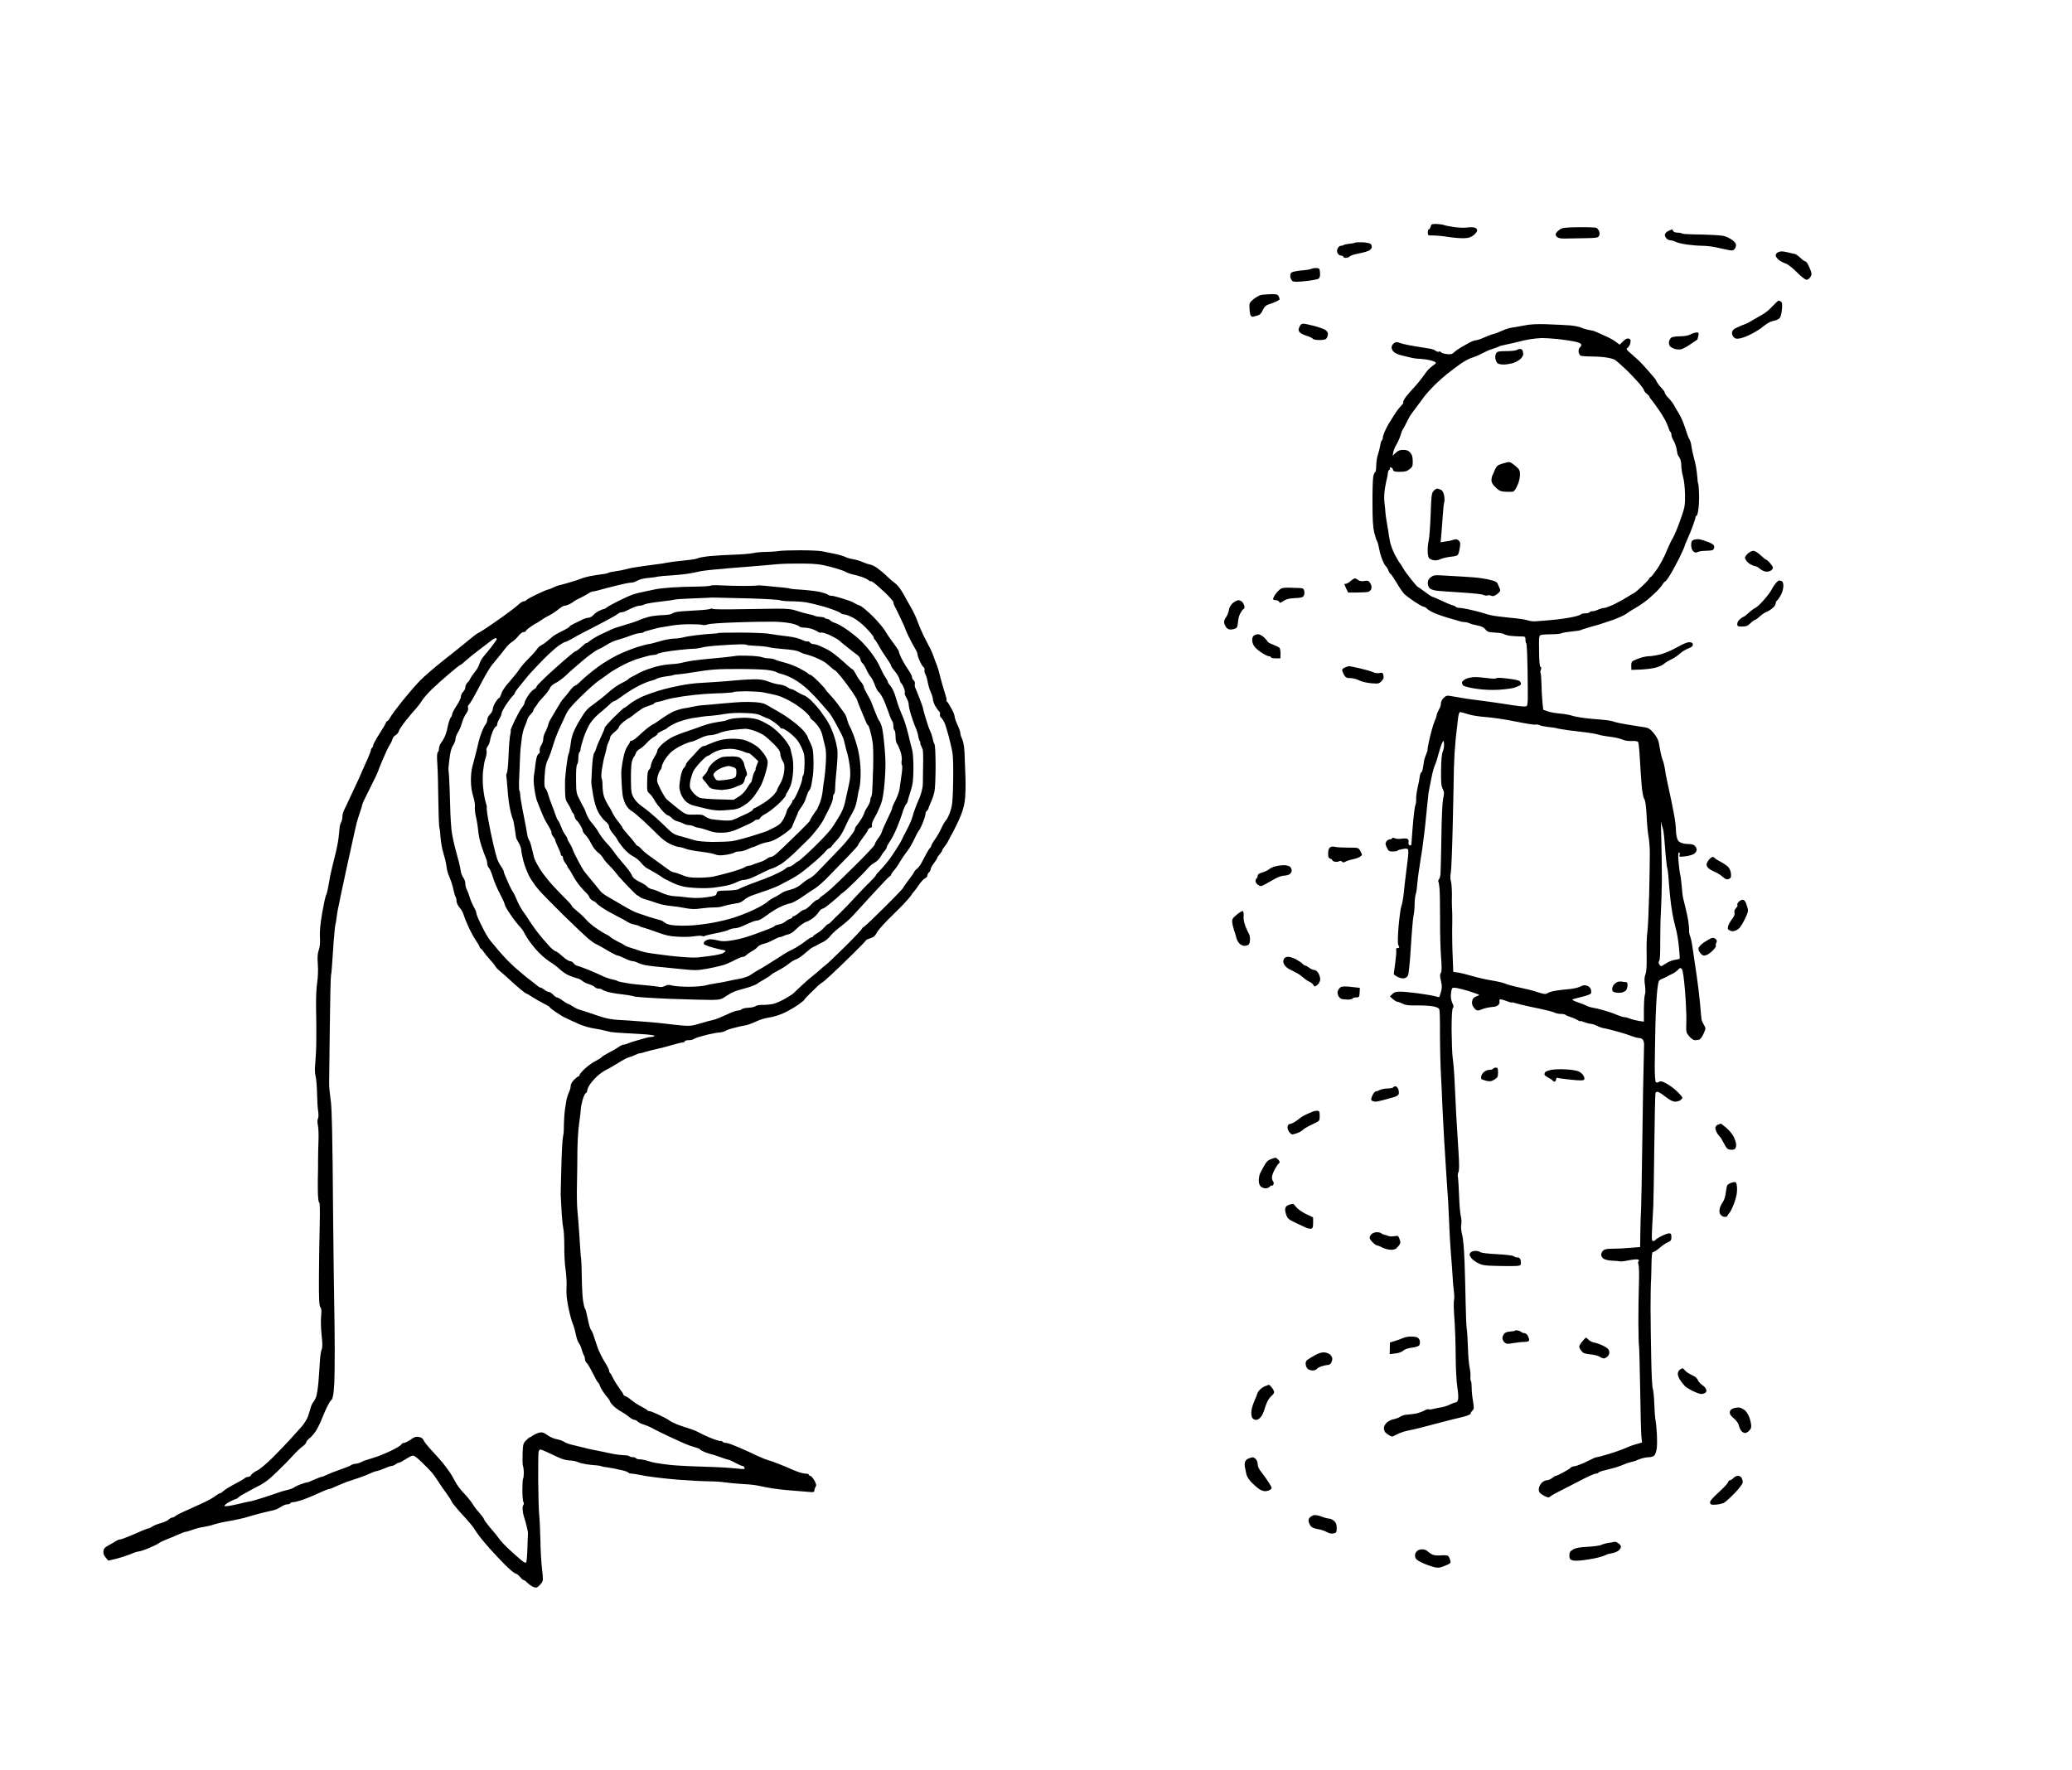 <?xml version="1.0" standalone="no"?>
<!DOCTYPE svg PUBLIC "-//W3C//DTD SVG 20010904//EN"
 "http://www.w3.org/TR/2001/REC-SVG-20010904/DTD/svg10.dtd">
<svg version="1.0" xmlns="http://www.w3.org/2000/svg"
 width="1888pt" height="1613pt" viewBox="0 0 1888 1613"
 preserveAspectRatio="xMidYMid meet">
<g transform="translate(0,1613) scale(0.1,-0.1)"
fill="#000000" stroke="none">
<g>
<path d="M13089 14089 c-42 0 -48 -2 -53 -24 -4 -14 -11 -25 -16 -25 -6 0 -10
-13 -10 -28 0 -28 1 -29 53 -28 28 0 90 -6 137 -14 47 -7 110 -12 139 -11 41
1 63 8 88 27 18 14 33 34 33 44 0 13 -9 22 -26 26 -14 4 -46 4 -71 0 -25 -3
-77 -1 -116 5 -40 6 -81 14 -92 19 -11 4 -41 8 -66 9z"/>
</g>
<g>
<path d="M14387 14059 c-111 -1 -148 -4 -168 -17 -15 -9 -32 -24 -38 -34 -9
-15 -8 -22 5 -36 13 -12 33 -17 73 -16 31 1 111 2 178 3 109 2 124 4 133 21 6
12 7 28 1 43 -5 13 -17 27 -26 31 -9 3 -80 6 -158 5z"/>
</g>
<g>
<path d="M15233 14039 c-4 -1 -20 -8 -35 -16 -16 -8 -28 -23 -28 -33 0 -10 7
-26 16 -34 8 -9 24 -16 35 -16 11 0 32 -6 47 -14 15 -8 63 -19 106 -25 42 -6
105 -11 139 -11 34 0 94 -7 132 -16 39 -8 87 -19 107 -23 30 -7 41 -5 54 10 8
9 14 28 12 40 -2 15 -20 34 -50 52 -41 25 -60 30 -145 35 -54 3 -141 6 -195 6
-53 1 -100 4 -104 9 -4 4 -22 7 -40 7 -19 0 -34 6 -38 15 -3 8 -9 15 -13 14z"/>
</g>
<g>
<path d="M12417 13922 c-32 1 -64 0 -71 -4 -6 -4 -31 -8 -54 -10 -23 -3 -45
-7 -49 -11 -3 -4 -15 -7 -25 -7 -10 0 -23 -11 -29 -24 -8 -17 -8 -29 0 -45 7
-11 21 -21 31 -21 11 0 20 -4 20 -10 0 -5 11 -10 24 -10 13 0 29 6 35 13 6 8
43 20 83 27 40 8 83 20 96 28 12 8 22 22 22 32 0 10 -6 22 -12 28 -7 5 -39 12
-71 14z"/>
</g>
<g>
<path d="M16235 13839 c-11 0 -28 -4 -37 -10 -10 -5 -18 -18 -18 -27 0 -9 12
-26 26 -39 14 -12 43 -27 63 -34 22 -7 62 -38 104 -80 37 -38 77 -69 87 -69
11 0 27 11 35 24 14 21 15 29 3 63 -8 21 -20 48 -28 61 -8 12 -19 22 -24 22
-6 0 -25 14 -43 32 -18 17 -41 33 -50 34 -10 1 -36 7 -58 13 -22 6 -49 10 -60
10z"/>
</g>
<g>
<path d="M11995 13687 c-16 1 -37 -2 -45 -7 -8 -5 -50 -12 -93 -15 -44 -4 -83
-13 -91 -20 -7 -8 -11 -25 -9 -39 3 -14 12 -31 19 -37 11 -9 40 -9 120 -1 58
6 112 16 120 23 10 8 14 26 12 53 -3 38 -5 41 -33 43z"/>
</g>
<g>
<path d="M11582 13449 c-31 -1 -70 -4 -87 -6 -16 -3 -48 -20 -71 -38 -38 -32
-41 -37 -39 -82 1 -26 5 -56 10 -66 4 -10 14 -16 24 -13 9 3 28 8 42 11 18 5
32 19 45 48 14 30 28 44 49 51 17 5 47 16 67 25 21 9 38 20 38 24 0 5 -5 17
-10 28 -9 16 -21 19 -68 18z"/>
</g>
<g>
<path d="M16206 13390 c-5 0 -29 -23 -55 -51 -25 -28 -66 -62 -91 -75 -25 -14
-63 -36 -85 -49 -22 -14 -47 -28 -55 -31 -8 -4 -31 -13 -50 -20 -19 -8 -46
-20 -60 -27 -14 -7 -26 -23 -28 -36 -2 -12 4 -32 14 -42 15 -16 25 -19 58 -13
22 3 70 22 106 41 36 19 74 42 85 51 11 10 35 28 53 40 18 13 48 26 67 29 19
3 42 14 51 24 10 11 18 43 21 80 4 46 2 63 -8 70 -8 5 -18 9 -23 9z"/>
</g>
<g>
<path d="M11876 13180 c-17 0 -27 -9 -36 -30 -11 -26 -10 -33 4 -49 9 -10 37
-24 61 -31 25 -7 50 -19 56 -26 7 -9 31 -13 66 -13 41 1 56 6 63 20 6 10 10
26 10 37 0 11 -10 26 -23 35 -12 8 -57 24 -100 36 -42 11 -88 21 -101 21z"/>
</g>
<g>
<path d="M14100 13175 c-94 3 -158 0 -210 -11 -41 -8 -93 -17 -115 -20 -22 -3
-63 -16 -90 -29 -28 -13 -64 -27 -80 -30 -17 -4 -53 -18 -82 -31 -28 -13 -60
-24 -71 -24 -10 0 -36 -9 -58 -20 -21 -11 -58 -32 -82 -46 -24 -14 -53 -35
-64 -46 -16 -16 -29 -19 -65 -15 -25 3 -49 10 -53 17 -4 7 -13 9 -20 5 -6 -4
-19 0 -28 8 -9 8 -35 17 -57 20 -22 4 -83 13 -135 22 -52 8 -111 21 -130 28
-31 12 -39 12 -58 -1 -12 -8 -22 -25 -22 -38 0 -13 9 -32 21 -42 11 -11 41
-24 67 -30 26 -6 65 -15 87 -21 22 -6 60 -11 85 -11 25 -1 68 -7 95 -14 28 -7
50 -17 49 -22 0 -5 -16 -19 -35 -32 -19 -13 -45 -40 -59 -61 -14 -21 -44 -59
-65 -86 -22 -26 -57 -66 -78 -88 -21 -23 -45 -53 -53 -69 -8 -15 -11 -28 -7
-28 5 0 -5 -12 -20 -28 -15 -15 -45 -54 -65 -87 -20 -33 -43 -69 -50 -80 -7
-11 -21 -39 -32 -63 -11 -24 -20 -52 -20 -62 0 -10 -4 -21 -9 -24 -5 -3 -12
-25 -15 -48 -4 -24 -13 -61 -21 -83 -8 -22 -14 -65 -15 -97 0 -31 -4 -58 -9
-60 -6 -1 -14 -21 -18 -43 -4 -22 -8 -130 -7 -240 0 -148 4 -218 16 -268 9
-37 21 -73 26 -80 5 -7 12 -32 16 -56 4 -24 15 -67 26 -97 10 -30 26 -62 35
-71 10 -9 22 -29 27 -45 6 -15 14 -28 18 -28 4 0 29 -36 55 -79 25 -44 58 -92
73 -106 15 -15 57 -46 95 -71 37 -24 73 -44 81 -44 7 0 19 -7 26 -15 7 -9 37
-27 66 -40 28 -13 85 -33 126 -45 40 -11 87 -25 104 -30 17 -6 41 -10 53 -10
12 0 31 -5 41 -10 11 -6 43 -15 72 -20 37 -7 59 -18 73 -36 18 -23 30 -26 88
-29 37 -2 73 -8 80 -13 7 -5 30 -12 52 -16 22 -3 64 -5 93 -6 51 0 52 -1 52
-29 0 -17 3 -32 8 -35 4 -2 9 -109 11 -238 2 -128 3 -253 2 -277 -1 -24 -4
-48 -8 -54 -3 -6 -28 -7 -62 -3 -31 3 -96 13 -146 21 -49 8 -128 19 -175 25
-47 6 -114 15 -150 20 -36 5 -95 15 -132 22 -66 12 -68 11 -93 -12 -14 -13
-25 -34 -25 -47 0 -13 -4 -32 -10 -43 -5 -11 -14 -29 -20 -40 -5 -11 -10 -25
-10 -31 0 -6 -6 -25 -14 -42 -8 -18 -21 -57 -29 -87 -9 -30 -21 -82 -28 -115
-7 -33 -12 -63 -11 -68 1 -4 -5 -24 -14 -45 -9 -20 -17 -46 -18 -57 -2 -11 -6
-39 -10 -62 -4 -24 -11 -43 -16 -43 -4 0 -10 -17 -13 -37 -3 -21 -12 -69 -21
-108 -8 -38 -14 -83 -12 -100 1 -16 -1 -38 -6 -48 -5 -10 -14 -73 -20 -140 -6
-67 -12 -140 -13 -162 -1 -22 -3 -48 -4 -57 -1 -11 -6 -15 -16 -12 -9 4 -13
14 -11 23 3 9 2 22 -3 30 -7 10 -21 12 -56 8 -26 -4 -55 -2 -65 3 -13 7 -21 7
-25 0 -3 -5 -14 -10 -23 -10 -10 0 -23 -9 -30 -20 -10 -16 -9 -26 5 -55 15
-31 21 -35 53 -35 20 0 40 3 44 7 3 4 12 8 19 9 7 1 23 5 37 8 14 3 30 3 37
-2 9 -6 8 -43 -8 -162 -11 -85 -24 -193 -28 -240 -5 -47 -14 -98 -21 -115 -7
-16 -18 -99 -26 -184 -8 -99 -9 -161 -3 -172 5 -10 9 -20 9 -23 0 -3 -7 -6
-16 -6 -11 0 -15 -6 -12 -18 3 -11 -1 -61 -8 -113 -7 -52 -13 -99 -14 -105 0
-6 18 -19 39 -29 23 -10 48 -14 60 -10 12 3 26 15 31 26 6 11 18 128 26 262 8
133 19 260 24 282 5 22 10 67 10 101 0 34 4 74 9 90 6 16 12 56 14 89 3 33 10
89 15 125 6 36 20 126 31 200 11 74 28 212 36 305 9 94 19 185 21 204 3 18 8
43 10 55 3 11 9 46 15 76 6 30 15 71 21 90 6 19 14 43 19 52 5 9 17 51 28 92
11 41 26 85 33 98 13 23 13 23 16 -10 2 -19 -3 -50 -11 -70 -10 -25 -15 -81
-16 -172 -1 -109 1 -142 15 -169 14 -29 15 -41 4 -89 -7 -34 -14 -168 -16
-351 -3 -163 -6 -313 -8 -333 -1 -20 -8 -43 -14 -51 -7 -8 -9 -17 -6 -20 3 -3
8 -32 11 -64 3 -32 5 -157 5 -278 -1 -121 3 -278 9 -348 7 -96 7 -133 -2 -143
-6 -8 -9 -27 -5 -44 3 -16 9 -44 12 -61 4 -17 1 -50 -7 -72 -7 -23 -13 -43
-14 -44 -1 -2 -17 2 -36 7 -19 6 -88 18 -154 27 -66 9 -142 16 -168 16 -37 0
-54 -6 -70 -22 l-22 -22 28 -25 c15 -13 34 -24 41 -24 7 0 28 -8 47 -17 26
-14 55 -17 129 -16 52 1 118 -3 147 -8 32 -6 54 -16 58 -27 4 -9 7 -109 6
-222 0 -113 4 -281 9 -375 5 -93 11 -222 13 -285 3 -63 10 -200 16 -305 6
-104 16 -255 21 -335 6 -80 13 -185 16 -235 3 -49 7 -146 10 -215 2 -69 9
-179 14 -245 6 -66 12 -156 15 -200 2 -44 7 -110 12 -147 5 -37 6 -76 2 -86
-4 -11 -3 -85 3 -164 6 -78 12 -233 12 -343 1 -116 7 -236 15 -286 8 -47 11
-97 7 -112 -3 -15 -12 -27 -19 -27 -7 0 -33 -9 -57 -21 -23 -11 -59 -23 -79
-25 -20 -3 -51 -9 -70 -14 -19 -5 -38 -7 -42 -4 -5 2 -16 1 -26 -4 -10 -6 -29
-14 -43 -20 -14 -6 -43 -14 -65 -17 -22 -3 -54 -7 -71 -8 -17 -1 -41 -9 -55
-18 -13 -9 -40 -19 -60 -23 -20 -3 -48 -17 -63 -31 -14 -13 -26 -34 -26 -47 0
-13 4 -29 9 -36 4 -8 21 -21 37 -31 28 -17 30 -17 69 5 23 12 63 27 90 33 28
5 88 19 135 31 47 12 128 33 180 47 52 14 134 35 183 46 51 12 87 26 87 33 0
7 8 20 17 29 15 15 15 25 5 86 -7 38 -12 93 -12 123 0 29 -3 56 -7 60 -4 4 -6
23 -4 42 1 20 -2 56 -8 82 -6 26 -13 106 -15 177 -2 72 -7 150 -11 175 -4 25
-8 131 -10 235 -2 105 -6 273 -10 375 -4 111 -12 209 -21 244 -9 34 -13 74 -9
96 4 21 2 55 -4 76 -6 22 -13 107 -16 189 -3 83 -8 160 -11 173 -2 12 0 31 6
42 7 13 7 70 0 182 -6 90 -15 235 -20 323 -5 88 -11 225 -15 305 -3 80 -11
179 -17 220 -6 41 -10 159 -11 262 0 126 4 192 12 202 8 10 8 20 -4 42 -8 16
-15 45 -15 64 0 19 3 46 7 59 5 21 10 23 47 17 23 -4 70 -16 106 -27 36 -12
74 -25 85 -29 18 -7 17 -9 -12 -20 -23 -8 -34 -20 -38 -41 -5 -20 -1 -38 10
-55 9 -14 23 -28 31 -31 9 -3 25 -1 37 5 12 6 38 14 57 18 19 4 48 8 64 9 16
1 35 10 42 20 7 10 11 22 8 26 -3 5 -2 13 1 19 3 6 26 1 57 -11 28 -11 53 -18
55 -15 3 3 17 0 32 -6 14 -5 76 -20 136 -33 61 -12 133 -28 160 -35 28 -7 58
-16 67 -21 10 -5 33 -9 51 -9 18 0 37 -4 43 -9 5 -5 27 -14 49 -21 22 -7 50
-20 63 -28 12 -8 22 -11 22 -8 0 3 16 -1 36 -9 20 -8 46 -15 58 -15 11 -1 39
-9 61 -20 22 -11 47 -19 55 -20 8 0 58 -12 110 -26 52 -14 117 -34 144 -45 27
-10 59 -19 71 -19 12 0 28 -6 34 -14 6 -8 12 -27 12 -42 0 -16 -2 -96 -4 -179
-3 -82 -8 -394 -12 -692 -4 -298 -9 -577 -11 -620 -3 -43 -6 -141 -7 -218 l-2
-140 -90 -7 c-50 -5 -121 -8 -159 -8 -51 0 -74 -4 -87 -16 -11 -10 -19 -27
-19 -39 0 -13 10 -29 23 -37 12 -8 47 -16 77 -17 30 -1 62 -4 70 -6 8 -3 44 1
80 9 36 7 73 11 83 8 12 -3 15 -8 8 -15 -6 -6 -6 -18 -1 -33 5 -13 7 -92 4
-176 -3 -84 -5 -242 -5 -351 1 -110 3 -202 5 -206 3 -4 7 -178 11 -387 3 -208
8 -406 11 -440 l6 -60 -44 -13 c-23 -6 -52 -16 -63 -20 -11 -5 -42 -18 -70
-29 -27 -11 -89 -32 -136 -46 -47 -14 -91 -26 -98 -26 -7 0 -25 -6 -39 -14
-15 -8 -53 -26 -85 -41 -32 -14 -70 -27 -83 -28 -14 -1 -28 -7 -32 -13 -4 -6
-34 -25 -66 -42 -33 -18 -64 -32 -69 -32 -5 0 -20 -9 -34 -20 -14 -11 -35 -20
-47 -20 -12 0 -32 -9 -44 -20 -12 -11 -25 -32 -28 -47 -4 -14 -3 -33 3 -42 5
-9 26 -24 47 -35 33 -16 39 -16 54 -3 9 8 40 26 67 39 28 14 112 57 187 96 75
40 146 72 157 72 11 0 22 4 25 9 3 5 27 14 53 20 27 6 73 19 103 27 30 9 66
22 80 29 14 7 41 16 60 20 19 4 41 11 50 15 8 4 31 13 51 19 19 6 49 11 66 11
18 0 38 7 47 15 8 8 18 36 22 62 4 25 4 89 1 142 -3 53 -9 107 -12 121 -4 14
-9 79 -11 145 -2 66 -9 129 -14 140 -5 11 -12 137 -14 280 -3 143 -6 348 -6
455 0 107 2 209 3 225 2 17 4 87 5 158 2 103 5 127 16 127 8 0 35 17 59 38 24
21 58 44 75 51 27 11 32 19 32 47 0 28 -4 34 -20 34 -12 0 -43 -11 -70 -25
-27 -13 -51 -29 -55 -35 -3 -5 -13 -10 -22 -10 -13 0 -14 16 -8 133 4 72 9
157 10 187 2 30 6 272 9 538 3 265 8 487 11 492 3 6 12 10 19 10 8 0 40 -20
72 -45 40 -31 67 -45 88 -45 17 0 39 7 49 14 9 7 17 17 17 22 0 6 -21 31 -47
56 -27 26 -70 59 -98 73 -41 22 -53 25 -69 15 -12 -8 -22 -8 -28 -2 -6 6 -10
69 -10 143 1 74 3 240 6 369 3 129 11 276 17 326 11 88 12 90 43 103 17 7 38
16 46 21 8 6 29 16 46 24 17 7 41 24 53 37 18 20 23 21 35 9 10 -11 19 -71 30
-200 8 -102 14 -229 12 -283 -3 -96 -2 -98 27 -132 18 -21 39 -35 52 -35 13 0
31 3 40 6 8 4 25 25 35 47 11 22 20 47 20 54 0 8 -8 25 -17 39 -9 14 -18 36
-19 47 -2 12 -8 76 -13 142 -6 66 -20 181 -31 255 -11 74 -27 181 -35 238 -8
57 -19 111 -25 121 -5 10 -9 31 -9 47 1 16 -2 52 -6 79 -3 28 -15 84 -25 125
-10 41 -21 87 -25 102 -3 15 -8 60 -11 100 -3 40 -9 89 -14 108 -5 19 -11 72
-15 118 -5 60 -4 82 5 82 7 0 9 -8 5 -20 -6 -19 -3 -20 52 -14 32 4 68 14 80
23 12 9 23 25 23 37 0 11 -8 28 -18 37 -12 11 -34 16 -58 15 -22 0 -53 5 -69
13 -23 11 -31 24 -37 54 -5 22 -8 59 -8 82 -1 24 -9 87 -20 140 -10 54 -26
132 -35 173 -9 41 -21 95 -26 120 -6 25 -14 70 -18 101 -5 30 -13 64 -18 75
-5 10 -15 44 -21 74 -6 30 -14 72 -17 92 -3 22 -21 56 -45 85 -33 39 -48 49
-83 55 -23 3 -89 14 -147 23 -58 9 -114 21 -125 25 -11 5 -38 11 -60 15 -22 3
-94 10 -160 15 -66 6 -140 18 -165 26 -25 9 -76 18 -115 21 -38 3 -89 12 -112
20 l-41 15 -7 67 c-4 36 -8 110 -9 163 -1 54 -5 100 -8 104 -4 3 -3 17 2 29 6
16 5 25 -3 28 -8 2 -12 45 -13 144 -2 136 -1 142 20 147 11 3 54 6 94 6 40 0
81 4 90 9 9 5 51 12 92 16 41 4 80 10 85 13 6 4 39 15 75 25 36 10 79 22 95
27 17 5 70 23 120 40 49 18 103 42 120 54 16 11 37 26 46 31 9 6 39 23 65 39
27 16 67 45 89 63 22 19 57 51 78 71 21 20 45 49 55 65 9 15 20 27 24 27 4 0
24 25 43 56 20 31 58 102 86 157 27 56 49 105 49 110 0 4 11 32 24 60 14 29
36 84 50 122 14 39 26 76 26 83 0 6 4 12 9 12 5 0 12 24 16 53 5 28 8 90 7
137 -1 46 -4 91 -8 100 -3 8 -7 35 -8 60 -2 25 -6 65 -11 90 -4 25 -14 70 -23
100 -8 30 -17 73 -20 95 -2 22 -10 49 -17 60 -7 11 -18 38 -25 60 -6 22 -21
65 -33 95 -11 30 -32 73 -47 95 -14 22 -32 52 -39 67 -8 15 -29 42 -47 60 -18
18 -34 40 -34 48 0 8 -13 27 -29 42 -15 16 -34 40 -42 55 -8 16 -16 30 -19 33
-3 3 -30 34 -60 70 -30 35 -73 81 -95 101 -22 20 -56 50 -75 67 -32 28 -34 32
-18 44 10 7 21 27 24 44 5 26 2 33 -14 38 -15 5 -29 -2 -52 -24 l-32 -31 -33
25 c-18 14 -59 37 -91 51 -33 15 -70 32 -84 38 -14 5 -27 11 -30 12 -3 1 -23
5 -45 9 -22 4 -54 14 -71 22 -17 7 -62 16 -100 19 -38 3 -130 7 -204 10z m-50
-126 c30 0 96 -4 145 -9 50 -6 116 -15 148 -22 35 -6 61 -17 65 -26 3 -8 -2
-20 -11 -27 -9 -7 -14 -22 -13 -39 2 -16 10 -32 17 -37 7 -4 54 -8 104 -8 49
0 114 -5 144 -11 30 -5 61 -15 70 -22 9 -7 30 -24 46 -39 17 -14 50 -46 75
-70 25 -25 66 -69 93 -99 26 -30 47 -60 47 -66 0 -7 11 -21 25 -32 14 -11 25
-23 25 -28 0 -4 8 -17 19 -28 10 -12 44 -58 74 -103 31 -45 64 -104 73 -132 9
-28 20 -54 25 -57 5 -3 9 -15 9 -26 0 -11 8 -35 19 -52 10 -17 22 -49 27 -71
4 -22 8 -45 9 -50 0 -6 8 -21 18 -35 10 -14 17 -43 17 -70 0 -25 7 -73 16
-105 10 -36 17 -101 18 -165 1 -100 -1 -111 -43 -230 -24 -69 -55 -142 -68
-163 -13 -21 -39 -76 -58 -122 -18 -46 -56 -118 -84 -159 -29 -42 -56 -76 -61
-76 -6 0 -10 -4 -10 -9 0 -5 -27 -36 -61 -68 -33 -32 -68 -61 -77 -66 -10 -4
-37 -21 -62 -37 -25 -16 -77 -45 -117 -65 -40 -19 -81 -35 -93 -35 -11 0 -37
-7 -58 -16 -20 -10 -44 -16 -54 -15 -9 1 -19 -3 -23 -9 -3 -5 -21 -10 -40 -10
-19 0 -36 -4 -40 -9 -3 -6 -38 -17 -78 -25 -39 -9 -126 -21 -192 -27 -66 -6
-136 -11 -155 -12 -19 0 -48 5 -65 11 -16 6 -86 16 -155 22 -69 7 -145 16
-170 22 -25 5 -54 13 -65 18 -11 4 -61 17 -110 29 -50 12 -103 21 -117 21 -15
0 -29 4 -32 9 -3 5 -18 12 -33 16 -16 4 -60 22 -99 41 -39 19 -75 34 -80 34
-5 0 -36 20 -69 45 -33 25 -62 45 -65 45 -3 0 -30 30 -60 68 -29 37 -63 83
-74 102 -10 19 -25 42 -32 50 -7 8 -26 42 -44 75 -17 33 -35 80 -41 105 -5 25
-12 59 -14 75 -2 17 -9 62 -16 100 -7 39 -14 86 -15 105 -1 19 -5 61 -9 92 -4
33 -2 86 5 130 7 40 15 80 18 88 3 8 6 28 8 45 1 16 7 31 13 33 6 2 9 8 5 13
-3 5 1 9 9 9 8 0 17 -9 20 -20 4 -17 14 -20 64 -20 46 0 64 5 87 24 26 20 30
29 29 75 -1 40 -6 58 -24 77 -16 18 -33 24 -63 24 -30 0 -47 -7 -68 -27 l-28
-27 6 34 c4 19 17 51 30 71 12 20 28 56 35 80 7 24 17 50 22 57 6 7 21 34 33
60 13 26 29 56 36 67 7 11 32 44 55 75 23 30 55 73 70 94 16 22 56 67 89 100
34 34 86 80 115 104 30 23 83 64 119 90 36 26 85 53 110 61 25 7 68 25 95 40
28 15 70 34 95 41 25 8 50 17 55 21 6 4 37 12 70 19 33 6 83 18 110 25 28 8
75 18 105 23 30 5 80 10 110 11z m-744 -3409 c8 0 40 -9 71 -19 33 -11 104
-22 163 -26 58 -4 180 -22 272 -41 92 -19 173 -31 182 -28 8 3 23 1 34 -5 11
-6 49 -13 83 -17 35 -3 67 -8 71 -10 4 -3 56 -12 115 -20 60 -8 133 -17 163
-20 30 -3 75 -11 100 -18 25 -8 76 -17 113 -21 38 -4 86 -15 108 -24 24 -11
56 -16 88 -14 32 1 53 -2 58 -10 4 -6 11 -73 15 -147 4 -74 11 -182 16 -240 5
-64 15 -116 24 -130 11 -18 17 -64 22 -156 3 -72 11 -155 17 -185 6 -30 12
-99 12 -154 0 -55 -2 -225 -6 -377 -4 -153 -11 -306 -16 -340 -6 -35 -9 -128
-7 -208 2 -103 -1 -155 -11 -180 -10 -26 -11 -52 -4 -100 5 -38 5 -72 0 -82
-5 -9 -9 -69 -10 -133 l0 -116 -47 7 c-26 4 -61 13 -79 20 -18 8 -41 14 -52
14 -11 0 -41 10 -68 21 -26 12 -79 30 -118 41 -38 11 -86 22 -105 25 -19 3
-44 11 -55 18 -11 6 -46 20 -77 30 -32 11 -55 22 -50 26 4 3 42 14 85 24 44
10 81 24 84 32 3 7 3 23 -1 36 -3 13 -18 27 -33 33 -22 8 -36 7 -65 -8 -20
-10 -68 -20 -105 -23 -37 -3 -90 -9 -118 -14 -27 -4 -60 -13 -72 -21 -19 -12
-29 -12 -80 4 -32 11 -74 23 -93 27 -19 5 -69 16 -110 25 -41 9 -88 22 -105
30 -16 7 -70 20 -120 28 -49 8 -130 26 -180 41 -49 14 -109 29 -131 32 l-42 5
-5 137 c-4 75 -5 181 -5 236 1 55 2 125 1 155 -1 30 -2 64 -3 75 -1 11 -1 58
0 105 0 47 -4 100 -9 119 -7 21 -7 50 -1 80 5 25 13 233 18 461 5 228 10 449
10 490 1 41 4 104 6 140 3 36 7 90 10 120 3 30 7 71 10 90 2 19 7 63 11 98 5
43 11 62 21 62z m1830 -1000 c3 -19 9 -44 14 -55 5 -11 11 -49 14 -85 3 -36 9
-112 14 -170 5 -58 12 -112 16 -120 3 -8 10 -76 15 -150 5 -74 17 -178 26
-230 8 -52 24 -124 34 -160 11 -36 24 -112 29 -170 6 -57 9 -106 7 -108 -2 -2
-21 -6 -41 -9 -21 -3 -54 -15 -73 -27 -20 -12 -41 -26 -48 -29 -7 -5 -17 1
-23 13 -8 15 -8 25 -1 34 7 8 10 73 9 172 0 87 2 211 6 274 4 63 8 192 9 285
0 94 -2 260 -5 370 -4 110 -4 184 -2 165z"/>
<g>
<path d="M13851 12950 c-9 0 -23 -5 -31 -10 -8 -5 -51 -10 -95 -10 -69 0 -82
-3 -92 -20 -7 -11 -10 -32 -7 -49 4 -17 12 -36 20 -42 7 -6 30 -11 51 -11 21
-1 58 5 83 11 25 7 57 24 73 38 15 15 27 35 27 44 0 10 -3 24 -6 33 -3 9 -14
16 -23 16z"/>
</g>
<g>
<path d="M13751 11919 c-9 0 -38 -7 -64 -15 -40 -12 -50 -21 -64 -52 -8 -20
-19 -45 -24 -54 -5 -10 -9 -30 -9 -46 0 -19 12 -39 38 -64 30 -29 46 -37 82
-39 25 -1 55 -2 68 -1 17 2 29 15 47 55 15 31 25 70 25 99 0 42 -4 50 -42 82
-23 20 -49 36 -57 35z"/>
</g>
<g>
<path d="M13099 11677 c-9 1 -25 -8 -36 -21 -19 -21 -21 -42 -27 -216 -4 -105
-12 -213 -18 -238 -6 -26 -10 -69 -9 -96 0 -27 6 -55 12 -62 6 -7 24 -16 40
-19 19 -4 42 -1 62 8 18 9 60 19 95 23 52 5 65 11 71 28 5 11 11 39 14 62 5
33 3 45 -12 58 -13 12 -24 14 -42 8 -13 -5 -46 -13 -73 -16 l-49 -8 7 79 c4
43 9 121 13 173 3 52 9 103 13 114 3 11 3 37 -1 59 -4 23 -15 45 -25 51 -11 5
-26 11 -35 13z"/>
</g>
<g>
<path d="M13140 10886 c-66 4 -78 2 -102 -16 -21 -16 -28 -31 -28 -54 0 -19 8
-40 18 -48 9 -9 40 -19 67 -22 28 -3 129 -10 225 -16 96 -6 185 -15 197 -22
12 -6 29 -8 38 -4 9 3 24 2 34 -4 13 -6 26 -3 49 13 17 12 32 28 32 35 0 7 -4
20 -9 30 -5 9 -12 25 -15 34 -3 10 -23 22 -47 28 -23 7 -67 16 -98 20 -31 5
-108 12 -171 15 -63 3 -149 8 -190 11z"/>
</g>
<g>
<path d="M14778 7184 c-7 2 -22 1 -33 -1 -11 -3 -28 -13 -37 -24 -10 -10 -18
-29 -18 -43 0 -19 7 -26 30 -31 17 -4 44 -4 60 0 17 4 35 15 40 25 6 10 10 30
10 44 0 19 -5 26 -19 26 -11 0 -25 2 -33 4z"/>
</g>
</g>
<g>
<path d="M15458 13100 c-13 -1 -36 -8 -53 -17 -19 -11 -54 -17 -96 -18 -38 0
-72 -5 -81 -13 -9 -7 -18 -23 -20 -36 -3 -13 1 -31 8 -40 6 -9 27 -21 45 -26
18 -5 44 -7 58 -3 14 3 53 24 86 47 33 22 61 41 61 41 1 0 5 15 9 33 6 29 4
32 -17 32z"/>
</g>
<g>
<path d="M15485 11215 c-16 2 -40 0 -52 -5 -18 -7 -23 -17 -23 -48 0 -26 7
-45 19 -56 15 -14 24 -15 40 -7 11 6 42 11 70 11 27 0 56 3 65 6 9 3 16 16 16
29 0 18 -11 27 -52 44 -29 11 -66 23 -83 26z"/>
</g>
<g>
<path d="M7290 11115 c-85 0 -173 -3 -195 -7 -22 -4 -74 -7 -115 -8 -41 0 -95
-5 -119 -11 -24 -5 -101 -12 -170 -14 -69 -2 -170 -8 -224 -13 -54 -6 -103
-15 -110 -20 -7 -5 -46 -12 -87 -16 -41 -4 -102 -11 -135 -15 -33 -5 -76 -12
-95 -16 -19 -3 -69 -10 -110 -15 -41 -5 -104 -14 -140 -20 -36 -5 -78 -15 -95
-20 -16 -5 -55 -12 -85 -16 -30 -4 -59 -10 -65 -14 -5 -4 -35 -11 -65 -14 -30
-4 -77 -12 -105 -17 -27 -6 -59 -14 -70 -19 -11 -4 -33 -12 -50 -18 -16 -5
-55 -17 -85 -26 -30 -9 -65 -18 -77 -20 -11 -3 -35 -12 -51 -20 -17 -9 -39
-17 -49 -19 -10 -2 -57 -22 -105 -45 -48 -23 -90 -47 -93 -52 -3 -6 -14 -10
-23 -10 -9 0 -30 -13 -47 -29 -16 -16 -79 -64 -140 -108 -60 -43 -135 -94
-165 -114 -30 -20 -60 -38 -67 -40 -6 -2 -42 -30 -80 -61 -37 -32 -138 -112
-223 -179 -85 -67 -186 -154 -224 -193 -38 -39 -110 -123 -161 -186 -50 -63
-100 -130 -109 -148 -9 -17 -20 -32 -25 -32 -5 0 -11 -8 -15 -17 -3 -10 -30
-56 -60 -103 -31 -47 -55 -93 -56 -102 0 -9 -5 -20 -10 -23 -5 -3 -10 -12 -10
-20 0 -7 -14 -44 -31 -82 -17 -37 -37 -84 -46 -103 -8 -19 -21 -48 -28 -65 -8
-16 -39 -84 -70 -150 -31 -66 -62 -133 -70 -148 -8 -16 -15 -42 -15 -58 0 -17
-5 -40 -11 -51 -6 -11 -13 -33 -14 -47 -2 -14 -6 -57 -10 -96 -4 -38 -21 -122
-38 -185 -16 -63 -33 -135 -38 -160 -4 -25 -12 -70 -18 -101 -5 -31 -14 -66
-20 -77 -6 -11 -22 -85 -36 -165 -17 -102 -23 -168 -20 -218 3 -49 0 -86 -10
-116 -12 -34 -14 -67 -9 -132 4 -53 1 -116 -6 -166 -8 -49 -12 -143 -10 -240
2 -88 3 -216 2 -285 0 -69 -5 -161 -9 -205 -6 -56 -5 -94 3 -126 6 -26 12 -97
13 -157 1 -61 5 -133 10 -160 4 -29 4 -57 -2 -67 -6 -11 -6 -35 0 -64 5 -25 7
-87 5 -136 -2 -50 -4 -130 -4 -180 0 -49 0 -106 -1 -125 -1 -19 -2 -84 -1
-145 1 -67 5 -110 12 -113 7 -2 8 -69 5 -210 -3 -114 -6 -324 -7 -468 -1 -207
2 -264 13 -277 10 -13 12 -33 7 -80 -4 -35 -2 -112 4 -171 9 -80 9 -114 1
-134 -7 -15 -13 -61 -16 -102 -2 -41 -8 -127 -13 -190 -5 -63 -16 -128 -23
-145 -7 -16 -19 -38 -27 -47 -7 -9 -18 -31 -22 -50 -5 -18 -16 -54 -25 -80
-10 -26 -38 -70 -64 -98 -25 -28 -71 -78 -101 -112 -30 -33 -100 -106 -154
-160 -57 -57 -118 -108 -143 -120 -24 -11 -48 -29 -54 -39 -5 -11 -18 -19 -29
-19 -10 0 -25 -6 -32 -13 -7 -7 -47 -30 -88 -51 -41 -21 -86 -49 -101 -62 -14
-13 -30 -24 -36 -24 -6 0 -24 -11 -40 -23 -15 -13 -62 -40 -103 -59 -41 -19
-113 -52 -160 -73 -47 -20 -92 -43 -101 -51 -8 -8 -22 -14 -29 -14 -8 0 -23
-9 -34 -19 -12 -11 -43 -25 -71 -32 -27 -7 -62 -21 -77 -31 -14 -10 -31 -18
-38 -18 -6 0 -32 -10 -58 -21 -26 -12 -78 -35 -116 -50 -38 -16 -75 -29 -83
-29 -7 0 -24 -6 -36 -14 -12 -8 -42 -25 -67 -39 -36 -20 -46 -31 -48 -55 -2
-20 5 -39 21 -57 l24 -28 74 18 c41 10 98 29 128 41 29 13 62 24 72 24 11 0
54 14 97 32 42 18 83 38 89 44 7 7 37 21 65 32 29 11 79 32 110 46 31 14 63
26 70 26 7 0 36 8 64 19 28 10 73 22 100 25 27 4 69 14 94 23 25 8 70 19 100
24 30 5 84 15 120 23 36 7 79 18 95 24 17 6 68 20 115 32 47 11 98 24 114 27
16 3 45 16 64 29 19 13 45 24 58 24 12 0 26 4 29 10 3 6 15 10 27 10 11 0 43
8 72 17 28 9 74 27 101 39 28 13 71 32 97 43 26 12 52 21 58 21 6 0 18 4 28 9
9 5 31 14 47 21 17 7 44 18 60 25 17 7 39 16 50 18 11 3 52 17 92 31 40 14 86
32 103 41 18 9 41 17 53 18 12 2 44 13 71 25 27 12 56 22 65 22 9 0 25 7 35
15 11 8 25 15 32 15 7 0 32 13 56 29 24 16 52 31 63 34 15 5 36 -9 85 -56 36
-34 78 -77 93 -95 16 -18 45 -59 65 -91 21 -32 54 -80 75 -108 20 -27 40 -59
44 -71 5 -11 49 -65 99 -119 50 -54 96 -109 103 -122 7 -13 29 -44 48 -70 19
-25 62 -77 96 -115 34 -38 97 -105 140 -148 43 -43 85 -78 94 -78 8 0 26 -14
40 -30 13 -17 29 -30 34 -30 6 0 20 -10 32 -23 12 -12 35 -29 50 -37 20 -10
33 -11 45 -4 9 6 24 22 35 35 17 24 17 32 6 130 -7 57 -14 176 -15 264 -2 88
-7 192 -11 230 -4 39 -8 178 -9 310 -1 132 1 250 3 262 3 13 10 23 16 23 7 0
34 -11 62 -24 27 -13 76 -35 107 -50 32 -15 75 -26 98 -26 23 0 56 -6 73 -14
18 -8 55 -17 82 -21 28 -4 66 -8 85 -9 19 -1 42 -5 50 -9 8 -3 33 -8 55 -10
22 -3 51 -8 65 -11 14 -4 45 -11 68 -15 24 -5 49 -14 55 -20 6 -6 21 -11 33
-11 12 0 66 -9 120 -20 55 -10 189 -26 299 -35 110 -8 237 -15 283 -15 46 0
113 -4 150 -10 37 -5 110 -12 162 -15 52 -2 115 -9 140 -15 25 -6 83 -17 130
-25 47 -7 126 -16 175 -19 50 -4 116 -9 148 -12 48 -5 57 -3 57 10 0 9 5 25
11 35 10 14 7 26 -11 60 -13 22 -30 41 -37 41 -7 0 -13 5 -13 10 0 6 -13 10
-29 10 -15 0 -53 9 -82 21 -30 11 -61 24 -70 29 -8 4 -49 21 -90 37 -41 17
-87 33 -104 37 -16 4 -64 24 -105 43 -41 20 -93 44 -115 53 -22 10 -63 28 -92
39 -28 12 -60 21 -70 21 -11 0 -24 5 -31 12 -7 7 -12 9 -12 6 0 -4 -25 2 -55
12 -31 11 -77 30 -103 43 -26 14 -60 30 -77 38 -16 7 -48 18 -70 25 -22 6 -64
21 -94 32 -29 12 -61 27 -70 35 -9 8 -51 31 -93 51 -42 20 -83 36 -91 36 -9 0
-17 3 -19 8 -1 4 -25 18 -52 32 -28 14 -67 39 -88 57 -21 17 -47 35 -58 38
-11 4 -20 11 -20 16 0 5 -16 30 -36 56 -19 26 -45 67 -57 92 -12 25 -25 48
-29 49 -4 2 -8 11 -8 21 0 9 -18 44 -39 77 -21 33 -51 93 -66 134 -14 41 -31
91 -37 110 -5 19 -16 42 -23 50 -7 8 -21 53 -29 99 -9 46 -20 89 -26 95 -5 7
-13 41 -18 76 -5 36 -10 133 -11 215 -1 83 -4 157 -6 165 -3 8 -9 96 -15 195
-6 99 -15 209 -19 245 -4 36 -6 139 -4 230 2 91 4 231 4 312 1 80 7 193 16
250 8 56 15 114 15 128 0 14 7 51 16 84 9 32 22 60 29 63 7 3 13 13 13 22 0 9
9 32 21 51 11 19 42 55 67 79 26 24 65 52 87 62 22 10 72 39 110 63 39 25 83
48 98 51 16 4 40 13 55 21 15 8 32 14 39 14 7 0 32 6 55 14 24 7 70 19 103 26
33 7 96 23 139 36 44 13 87 24 98 24 10 0 18 5 18 10 0 6 15 10 33 10 18 0 37
4 43 8 5 4 25 13 44 19 19 6 64 18 100 27 36 8 81 16 100 17 19 2 42 8 50 14
8 7 47 20 85 29 39 10 83 20 100 22 16 2 59 18 95 35 36 17 90 33 120 36 30 4
88 21 128 39 40 18 99 52 132 75 33 23 60 45 60 49 0 4 23 29 51 56 28 27 61
58 72 70 12 11 30 25 39 30 9 5 52 42 95 83 43 40 129 123 191 184 61 60 112
113 112 117 0 4 18 12 39 19 30 9 44 20 61 52 11 23 78 97 149 165 70 67 140
142 157 166 16 24 33 46 37 49 4 3 22 28 40 55 18 27 42 53 55 59 12 5 22 17
22 26 0 9 7 22 15 29 8 7 15 20 15 29 0 9 14 34 30 55 17 22 30 43 30 48 0 4
10 19 23 34 12 14 22 29 22 34 0 5 9 19 20 32 11 13 28 39 37 58 9 19 24 46
32 60 9 14 35 68 60 120 30 65 48 120 56 175 7 49 10 136 7 225 -3 80 -7 183
-9 230 -3 51 -12 98 -22 117 -9 18 -16 42 -16 53 0 12 -12 46 -26 75 -14 30
-26 65 -26 77 -1 13 -15 47 -31 75 -16 29 -33 56 -38 59 -5 3 -7 9 -4 14 2 4
-5 34 -16 66 -11 33 -29 95 -40 139 -10 44 -23 89 -28 100 -5 11 -14 36 -21
55 -7 19 -16 46 -22 60 -5 14 -17 39 -25 55 -9 17 -33 64 -54 105 -20 41 -47
103 -59 138 -12 34 -37 88 -56 120 -18 31 -42 73 -52 92 -9 19 -30 54 -45 77
-15 23 -39 50 -54 60 -15 10 -48 38 -73 63 -25 25 -65 58 -88 74 -23 16 -52
30 -65 31 -12 2 -43 12 -67 23 -25 11 -65 23 -89 26 -24 4 -56 13 -70 21 -14
7 -60 21 -101 29 -41 8 -93 19 -115 23 -22 4 -110 8 -195 8z m25 -121 c115 -1
159 -6 245 -28 58 -15 121 -35 140 -45 19 -11 51 -22 70 -26 19 -4 55 -13 80
-22 25 -8 53 -22 63 -30 9 -9 17 -13 17 -9 0 4 15 -3 33 -16 17 -12 65 -54
105 -92 39 -38 72 -76 72 -83 0 -8 6 -27 14 -41 8 -15 33 -66 55 -113 23 -47
41 -89 41 -93 0 -3 15 -37 33 -74 18 -37 43 -83 55 -102 12 -19 22 -42 22 -51
0 -9 9 -37 20 -61 11 -25 26 -51 34 -57 8 -7 13 -18 10 -26 -3 -7 1 -26 9 -42
8 -15 17 -48 21 -72 4 -24 15 -63 26 -87 11 -23 20 -52 20 -64 0 -11 9 -38 19
-59 11 -20 27 -43 35 -51 9 -7 14 -21 11 -30 -3 -9 1 -23 10 -30 8 -7 22 -27
30 -44 8 -17 26 -76 41 -131 14 -55 30 -125 34 -155 5 -30 7 -145 5 -255 -3
-167 -7 -211 -24 -264 -11 -35 -29 -73 -40 -85 -11 -12 -30 -44 -42 -71 -12
-28 -37 -72 -56 -99 -20 -27 -36 -56 -37 -63 -1 -8 -7 -18 -12 -21 -5 -4 -20
-27 -33 -52 -13 -25 -33 -62 -44 -83 -10 -20 -30 -46 -43 -56 -13 -10 -24 -23
-24 -27 0 -5 -23 -38 -50 -73 -28 -36 -50 -68 -50 -72 0 -4 -76 -84 -170 -177
-93 -93 -176 -172 -185 -176 -8 -3 -18 -13 -22 -22 -3 -8 -74 -83 -157 -165
-83 -82 -161 -156 -173 -164 -12 -8 -35 -28 -51 -43 -16 -15 -47 -40 -68 -57
-21 -16 -68 -57 -103 -90 -35 -33 -68 -65 -75 -71 -6 -5 -38 -26 -71 -45 -33
-19 -80 -40 -105 -47 -25 -6 -68 -11 -97 -10 -29 1 -58 -4 -67 -11 -8 -7 -38
-14 -66 -15 -28 -1 -56 -8 -62 -14 -7 -7 -23 -12 -37 -12 -13 0 -61 -17 -105
-39 -45 -21 -97 -42 -116 -46 -19 -3 -73 -18 -119 -32 -73 -22 -94 -25 -165
-19 -45 4 -110 11 -146 16 -36 5 -132 14 -213 20 -82 7 -181 13 -222 15 -40 2
-100 11 -132 21 -32 9 -89 28 -128 42 -38 13 -81 27 -94 30 -14 3 -40 16 -59
29 -19 12 -39 23 -43 23 -5 0 -28 14 -51 30 -22 17 -46 30 -53 30 -6 0 -22 11
-35 25 -13 14 -31 25 -39 25 -9 0 -27 9 -41 20 -14 11 -30 20 -36 20 -5 0 -19
8 -30 18 -10 9 -37 30 -59 47 -22 16 -67 52 -99 80 -33 27 -80 71 -105 96 -25
25 -64 68 -86 94 -22 27 -54 65 -71 85 -17 19 -47 67 -66 105 -20 39 -43 86
-52 107 -9 20 -16 42 -16 50 0 7 -10 31 -23 53 -12 22 -29 60 -36 85 -7 25
-19 57 -27 72 -8 14 -14 39 -14 56 0 16 -8 40 -18 53 -11 13 -22 44 -25 69 -3
25 -21 99 -40 165 -19 66 -38 156 -43 200 -4 44 -9 112 -10 150 -1 39 -4 141
-7 227 -3 87 -8 161 -10 165 -3 5 1 51 8 104 8 68 19 106 34 127 11 17 21 42
21 56 0 15 11 43 24 64 13 20 29 60 36 87 8 28 24 64 38 82 15 21 21 39 17 52
-3 10 -2 22 4 25 5 3 24 32 42 64 18 31 57 104 87 162 31 58 69 121 85 140 16
19 41 49 55 67 15 17 42 52 61 77 18 25 48 55 66 66 18 11 45 36 59 55 15 19
36 35 47 35 10 0 19 4 19 8 0 5 20 23 45 40 25 18 48 32 51 32 3 0 20 11 37
23 18 13 52 34 77 46 25 13 64 38 87 57 23 19 49 34 58 34 9 0 30 7 48 16 18
9 34 20 37 24 3 3 28 17 55 30 28 13 62 32 77 42 14 10 33 18 41 18 8 0 37 6
63 14 27 8 96 26 154 40 58 15 115 26 128 26 12 0 30 4 40 9 9 5 28 13 42 19
14 6 52 13 85 16 33 3 71 8 85 12 14 3 59 7 100 9 41 2 109 9 150 14 41 6 91
15 110 20 19 6 85 15 145 20 61 6 198 18 305 26 107 9 233 19 280 24 47 4 148
6 225 5z m-2794 -680 c5 -3 6 -11 2 -17 -4 -7 -24 -34 -45 -62 -21 -27 -51
-64 -66 -81 -16 -17 -35 -48 -42 -70 -7 -21 -20 -48 -29 -59 -9 -11 -26 -34
-39 -52 -12 -18 -22 -35 -22 -38 0 -3 -9 -14 -20 -25 -11 -11 -20 -31 -20 -43
0 -13 -9 -32 -20 -42 -11 -10 -20 -29 -20 -43 0 -13 -18 -51 -40 -84 -22 -33
-40 -68 -40 -77 0 -9 -6 -23 -12 -29 -7 -7 -18 -39 -25 -70 -6 -31 -17 -73
-25 -92 -7 -20 -23 -48 -35 -64 -13 -16 -23 -41 -23 -57 0 -15 -5 -31 -11 -35
-7 -4 -9 -38 -4 -108 4 -56 8 -205 9 -332 2 -126 6 -236 9 -244 4 -8 9 -49 11
-90 3 -41 14 -106 26 -145 12 -38 23 -83 25 -100 2 -16 7 -43 10 -60 4 -16 15
-48 25 -70 10 -22 24 -67 31 -100 7 -33 16 -64 21 -69 4 -6 8 -22 8 -38 0 -16
12 -41 28 -60 16 -18 32 -46 36 -63 4 -16 24 -66 44 -110 20 -44 51 -101 69
-127 18 -26 33 -52 33 -57 0 -6 6 -14 13 -18 7 -4 20 -20 29 -34 9 -14 33 -43
53 -65 20 -21 42 -48 48 -59 5 -11 22 -29 36 -40 14 -11 70 -60 124 -110 54
-49 107 -93 118 -97 11 -4 39 -20 62 -36 23 -15 68 -41 100 -57 31 -15 57 -31
57 -35 0 -4 23 -22 51 -41 28 -19 56 -37 63 -41 6 -4 43 -21 81 -39 39 -18 72
-33 75 -34 3 -1 12 -4 20 -8 8 -3 31 -10 50 -16 19 -6 53 -13 75 -16 22 -3 56
-10 75 -15 19 -5 48 -12 64 -15 16 -3 70 -8 120 -10 50 -3 135 -8 188 -11 54
-4 95 -10 92 -15 -3 -5 -15 -9 -26 -9 -12 0 -35 -4 -52 -9 -17 -5 -58 -17 -91
-26 -33 -9 -68 -21 -77 -26 -10 -5 -25 -9 -34 -9 -10 0 -31 -10 -48 -23 -17
-12 -57 -35 -89 -51 -31 -16 -61 -34 -65 -41 -4 -6 -28 -21 -54 -34 -25 -12
-69 -43 -97 -69 -28 -26 -51 -53 -51 -60 0 -6 -4 -12 -9 -12 -5 0 -23 -14 -40
-31 -18 -17 -31 -41 -31 -55 0 -13 -4 -32 -9 -42 -4 -9 -14 -33 -20 -52 -7
-19 -17 -73 -23 -120 -6 -47 -10 -114 -10 -149 1 -36 -3 -81 -8 -101 -5 -20
-12 -144 -15 -276 -4 -131 -6 -243 -6 -249 0 -5 3 -66 7 -135 3 -69 11 -145
16 -170 6 -25 10 -101 10 -169 -1 -68 4 -165 12 -215 7 -50 11 -124 8 -165 -3
-53 2 -104 18 -180 12 -58 29 -121 37 -140 9 -19 22 -63 29 -99 7 -36 20 -72
28 -81 8 -9 20 -36 27 -61 7 -25 16 -49 21 -54 4 -6 8 -20 8 -32 0 -12 7 -27
15 -34 9 -7 34 -50 57 -96 23 -46 44 -84 48 -84 3 0 12 -16 18 -34 7 -19 31
-56 52 -83 22 -26 40 -52 40 -58 0 -6 15 -24 33 -41 17 -16 48 -38 67 -48 19
-11 51 -32 70 -48 19 -15 42 -28 51 -28 9 0 22 -7 29 -15 7 -8 31 -20 54 -27
22 -7 55 -20 71 -29 17 -10 50 -27 75 -39 25 -12 77 -37 115 -55 39 -18 90
-41 115 -52 25 -11 66 -26 93 -33 26 -7 47 -16 47 -20 0 -4 20 -15 45 -25 25
-9 51 -18 58 -19 6 -1 26 -6 42 -12 17 -6 46 -16 65 -23 19 -7 43 -14 53 -16
10 -2 39 -16 64 -30 25 -14 51 -25 58 -25 7 0 16 -7 19 -16 5 -14 -2 -15 -66
-8 -40 4 -95 8 -123 10 -27 2 -133 6 -235 9 -102 3 -219 10 -260 15 -41 5 -93
12 -115 16 -22 3 -59 12 -83 20 -23 8 -56 14 -72 14 -16 0 -32 5 -35 10 -3 6
-17 10 -30 10 -13 0 -26 4 -29 8 -3 5 -27 9 -53 10 -26 1 -68 6 -93 11 -25 5
-70 15 -100 21 -30 6 -73 14 -95 19 -22 4 -58 13 -80 19 -22 5 -65 16 -95 23
-30 6 -66 19 -80 29 -14 9 -44 20 -68 24 -23 3 -61 20 -84 37 -34 24 -48 28
-72 23 -17 -4 -43 -15 -58 -25 -14 -11 -29 -19 -32 -19 -3 0 -18 -12 -33 -28
-25 -25 -28 -34 -31 -120 -2 -51 -1 -100 3 -110 4 -9 8 -39 8 -65 0 -26 -3
-51 -7 -54 -3 -4 -6 -49 -6 -102 0 -53 4 -103 10 -111 5 -9 5 -19 -2 -27 -5
-7 -8 -30 -5 -50 2 -21 9 -51 15 -68 6 -16 16 -52 22 -80 7 -27 12 -54 11 -60
-1 -5 -3 -65 -5 -131 -2 -67 -7 -127 -11 -133 -4 -8 -20 -1 -46 21 -22 18 -70
61 -107 95 -37 34 -81 80 -97 104 -17 23 -41 54 -55 69 -14 15 -37 43 -52 63
-16 19 -28 39 -28 43 0 3 -12 21 -27 39 -16 18 -36 42 -45 53 -10 12 -28 39
-41 60 -14 20 -45 58 -69 82 -25 25 -58 68 -73 95 -16 28 -33 59 -39 70 -6 11
-31 47 -56 80 -24 33 -77 94 -117 136 -40 42 -77 87 -82 101 -6 17 -20 27 -43
32 -27 5 -41 1 -76 -24 -23 -16 -51 -30 -61 -30 -10 0 -21 -7 -25 -15 -3 -8
-47 -35 -98 -59 -51 -24 -120 -52 -153 -61 -33 -10 -71 -22 -85 -27 -14 -6
-33 -14 -42 -19 -10 -5 -27 -9 -38 -9 -11 0 -31 -6 -43 -14 -12 -8 -58 -26
-102 -41 -44 -15 -97 -36 -117 -46 -21 -11 -41 -18 -45 -18 -5 1 -34 -10 -66
-24 -32 -15 -63 -27 -69 -27 -7 0 -33 -8 -58 -17 -25 -9 -52 -22 -60 -29 -9
-7 -37 -18 -62 -23 -26 -6 -65 -17 -85 -25 -21 -8 -83 -28 -138 -46 -55 -18
-112 -34 -126 -35 -14 -2 -53 -11 -85 -19 -32 -8 -79 -18 -103 -21 -37 -4 -42
-3 -31 9 6 8 30 24 53 35 23 11 45 21 50 21 4 0 15 8 25 18 10 9 70 43 133 76
98 49 130 72 205 145 50 47 117 115 149 151 32 36 74 75 92 88 18 12 33 29 33
37 0 8 14 24 30 37 17 12 43 43 59 68 16 25 40 74 54 110 14 36 37 89 52 117
14 29 29 53 34 53 4 0 12 19 16 42 5 24 9 75 11 113 2 39 4 165 4 280 0 116
-2 325 -5 465 -3 140 -7 505 -10 810 -2 305 -6 645 -9 755 -2 110 -7 220 -10
245 -3 25 -9 70 -12 100 -4 30 -6 66 -5 80 0 14 3 238 6 499 3 261 8 478 11
482 2 4 6 43 9 86 3 43 10 141 15 218 6 77 13 148 16 158 3 10 7 32 9 50 3 18
6 43 8 57 2 14 9 50 16 80 6 30 13 66 16 80 3 14 9 45 15 70 5 25 19 88 30
140 12 52 37 167 56 255 19 88 39 176 44 195 5 19 18 62 29 94 12 33 21 64 21
71 0 7 31 73 69 147 38 75 72 146 76 159 4 13 25 67 48 119 22 52 48 107 58
121 10 14 21 37 24 51 4 14 17 31 30 38 13 7 26 24 30 38 3 14 34 59 68 101
34 42 74 90 90 106 15 17 39 48 52 70 14 22 53 67 87 100 35 34 105 97 156
140 51 44 98 82 105 84 7 2 30 20 52 41 22 20 74 62 115 93 41 31 92 70 114
87 21 16 42 27 47 24z"/>
<g>
<path d="M6574 10795 c-50 3 -94 2 -98 -2 -4 -4 -62 -8 -129 -9 -67 0 -169 -4
-227 -8 -58 -4 -123 -11 -145 -16 -22 -4 -67 -14 -100 -21 -33 -6 -80 -18
-105 -26 -25 -8 -85 -35 -135 -60 -49 -25 -97 -51 -106 -59 -8 -8 -20 -14 -26
-14 -5 0 -25 -8 -44 -17 -19 -9 -43 -27 -54 -40 -11 -13 -32 -23 -45 -23 -14
-1 -41 -9 -60 -20 -19 -10 -52 -26 -72 -35 -21 -10 -38 -21 -38 -25 0 -5 -30
-23 -67 -41 -38 -18 -77 -41 -88 -51 -11 -9 -36 -30 -55 -46 -19 -16 -43 -31
-52 -35 -9 -3 -25 -18 -35 -33 -10 -16 -44 -54 -77 -86 -32 -32 -71 -77 -86
-101 -15 -23 -55 -72 -88 -110 -36 -39 -66 -83 -73 -107 -7 -22 -16 -40 -20
-40 -5 0 -20 -18 -34 -40 -14 -22 -25 -50 -25 -63 0 -13 -11 -34 -25 -47 -14
-13 -25 -35 -25 -48 0 -14 -6 -33 -14 -41 -8 -9 -24 -41 -36 -71 -12 -30 -25
-72 -30 -95 -5 -22 -15 -67 -24 -100 -8 -33 -22 -85 -30 -115 -10 -32 -16 -89
-15 -135 0 -51 8 -103 21 -143 11 -35 18 -78 15 -95 -2 -17 2 -59 10 -92 8
-33 17 -89 20 -125 3 -36 16 -99 30 -140 13 -41 31 -89 39 -107 8 -17 14 -42
14 -56 0 -13 7 -30 15 -37 8 -7 24 -44 36 -84 11 -39 41 -108 65 -153 24 -46
44 -90 44 -99 0 -8 24 -50 53 -91 28 -42 63 -86 76 -100 13 -13 29 -32 35 -42
6 -10 21 -37 34 -60 12 -22 50 -73 84 -112 34 -40 88 -88 122 -110 34 -21 77
-53 96 -72 20 -19 56 -44 80 -55 25 -11 59 -23 75 -27 17 -3 39 -14 50 -24 11
-10 39 -24 63 -31 23 -7 47 -19 53 -27 6 -7 21 -13 34 -13 12 0 25 -3 29 -7 3
-4 23 -13 44 -20 20 -7 80 -18 132 -24 52 -6 106 -15 119 -20 14 -6 160 -15
325 -22 166 -6 338 -10 383 -10 76 2 85 4 133 37 29 20 71 41 93 47 23 6 71
20 107 31 36 11 72 26 80 33 8 7 38 25 65 40 28 16 55 34 60 40 6 7 35 25 65
40 30 15 73 42 95 60 22 18 51 36 65 40 14 4 44 23 67 42 23 19 49 40 57 48 8
8 25 19 38 25 13 5 30 14 38 20 8 5 31 16 50 25 19 9 50 34 67 56 18 23 62 62
98 89 36 27 87 72 113 102 26 29 107 118 181 198 73 80 140 149 147 153 8 4
14 12 14 17 0 5 11 21 25 36 14 15 39 51 56 81 17 29 45 70 62 91 18 21 48 72
67 113 19 41 40 79 46 84 5 6 21 37 34 70 13 33 23 67 23 77 -1 9 5 22 13 29
8 6 14 16 14 21 0 5 11 33 24 61 13 29 28 75 32 102 5 28 9 129 9 225 0 96 -4
184 -9 195 -5 11 -10 22 -11 25 0 3 -5 21 -9 40 -5 19 -14 46 -21 60 -8 14
-25 63 -39 110 -14 47 -26 90 -26 95 0 6 -14 46 -31 90 -17 44 -34 87 -39 96
-5 9 -6 25 -4 36 3 11 -2 25 -10 32 -9 8 -16 21 -16 30 0 9 -10 31 -23 50 -12
19 -30 46 -39 60 -9 14 -26 46 -38 70 -11 24 -20 49 -20 55 0 6 -24 42 -53 80
-28 37 -61 86 -72 107 -12 21 -60 79 -108 128 -49 49 -103 94 -120 101 -18 6
-39 16 -47 21 -8 5 -24 13 -35 18 -11 4 -50 18 -87 29 -37 12 -77 22 -90 22
-13 0 -29 5 -35 11 -5 5 -37 16 -69 24 -32 7 -106 16 -163 20 -58 3 -108 8
-112 10 -3 3 -31 7 -60 10 -30 2 -94 9 -144 14 -49 5 -92 8 -96 5 -4 -2 -58
-4 -121 -4 -62 0 -154 2 -204 5z m-27 -112 c32 -1 165 -4 295 -7 131 -4 249
-11 263 -16 15 -6 63 -10 108 -10 44 0 108 -5 141 -11 34 -7 90 -20 126 -30
36 -9 89 -27 119 -38 30 -11 59 -25 65 -31 5 -5 20 -10 32 -10 11 0 48 -14 80
-31 35 -19 84 -58 121 -98 35 -36 63 -71 63 -78 0 -6 6 -18 14 -25 7 -8 21
-30 31 -48 10 -19 26 -46 35 -60 9 -14 31 -46 48 -72 18 -25 32 -51 32 -56 0
-6 16 -29 36 -53 19 -23 38 -55 41 -71 3 -16 10 -31 14 -34 5 -3 16 -21 24
-41 8 -19 12 -39 10 -44 -3 -4 -2 -16 3 -26 5 -10 14 -28 20 -40 7 -13 12 -32
12 -44 0 -12 9 -54 21 -93 12 -39 30 -91 41 -115 11 -24 22 -60 25 -80 3 -20
10 -42 16 -48 5 -7 7 -13 3 -13 -4 0 0 -13 8 -29 8 -15 16 -37 16 -47 1 -10 2
-50 2 -89 0 -38 -1 -92 -2 -120 0 -27 -1 -65 -1 -84 1 -19 -6 -56 -13 -81 -8
-26 -18 -56 -24 -66 -5 -11 -19 -44 -30 -74 -12 -30 -24 -68 -28 -85 -4 -16
-18 -52 -32 -80 -13 -27 -29 -57 -33 -65 -5 -8 -18 -33 -28 -55 -10 -22 -35
-65 -55 -95 -19 -30 -44 -66 -53 -79 -10 -14 -29 -39 -43 -55 -13 -17 -39 -46
-57 -64 -18 -18 -33 -36 -33 -41 0 -4 -26 -32 -57 -63 -32 -30 -92 -93 -133
-138 -41 -45 -102 -108 -134 -139 -33 -31 -68 -66 -79 -78 -12 -13 -24 -23
-29 -23 -5 0 -22 -15 -38 -33 -16 -18 -45 -42 -64 -52 -20 -11 -36 -23 -36
-27 0 -5 -5 -8 -11 -8 -6 0 -38 -20 -70 -45 -33 -25 -81 -55 -107 -67 -26 -12
-75 -40 -109 -63 -34 -22 -88 -56 -120 -76 -32 -20 -74 -45 -93 -55 -19 -11
-37 -22 -40 -25 -3 -3 -20 -14 -39 -24 -19 -9 -57 -21 -85 -26 -28 -4 -71 -13
-96 -19 -25 -6 -73 -15 -107 -20 -35 -5 -82 -14 -105 -21 -24 -6 -92 -12 -153
-12 -60 0 -127 5 -149 11 -31 9 -44 8 -68 -4 -17 -9 -38 -12 -50 -8 -12 3 -69
10 -127 15 -58 5 -117 11 -131 13 -14 3 -45 8 -70 12 -25 4 -49 10 -55 14 -5
5 -28 11 -50 15 -22 4 -60 18 -85 30 -25 12 -79 36 -120 53 -41 17 -88 34
-103 38 -16 3 -34 15 -40 25 -7 11 -21 19 -32 19 -12 0 -43 20 -70 45 -28 25
-55 45 -61 45 -5 0 -26 15 -45 33 -18 19 -62 67 -95 108 -34 41 -76 99 -95
129 -18 30 -47 74 -65 97 -17 24 -42 69 -54 100 -13 32 -29 65 -36 73 -6 8
-22 38 -34 65 -12 28 -29 64 -36 82 -8 17 -14 35 -14 41 0 5 -10 25 -23 44
-13 18 -29 49 -36 68 -7 19 -24 82 -37 140 -14 58 -33 154 -44 214 -11 60 -17
112 -15 116 3 4 -2 27 -10 51 -8 24 -18 84 -23 133 -4 48 -5 116 0 150 4 33
10 70 12 81 3 11 9 34 15 52 5 18 7 41 4 53 -3 12 2 28 11 39 9 10 19 36 22
57 3 22 15 58 25 82 11 23 24 42 29 42 6 0 10 8 10 18 0 9 9 32 20 50 11 18
20 40 20 49 0 9 18 45 40 79 23 34 50 70 60 79 11 10 20 22 20 27 0 5 18 32
41 60 22 28 62 76 87 107 26 30 88 95 137 145 50 50 111 105 137 123 26 18 53
33 60 33 7 1 31 12 53 25 22 14 74 42 115 63 41 21 125 64 185 96 61 32 117
64 126 72 8 8 23 14 32 14 10 0 25 4 35 9 9 5 38 19 63 30 25 12 55 21 68 21
12 0 32 5 44 12 12 6 73 17 137 24 63 7 126 16 140 20 14 3 95 8 180 11 85 3
156 6 157 7 1 0 28 0 60 -1z"/>
<g>
<path d="M6495 10581 c-6 4 -17 4 -25 -1 -8 -4 -73 -11 -145 -14 -71 -4 -143
-9 -160 -13 -16 -3 -36 -10 -44 -16 -7 -7 -46 -12 -85 -13 -39 -1 -96 -8 -126
-16 -30 -8 -71 -22 -90 -31 -19 -9 -75 -28 -125 -42 -49 -14 -108 -33 -130
-44 -22 -10 -67 -31 -99 -47 -33 -16 -73 -40 -90 -54 -16 -14 -31 -23 -32 -20
-2 3 -22 -13 -45 -35 -24 -22 -48 -40 -55 -40 -7 0 -89 -69 -183 -153 -94 -84
-171 -160 -171 -168 0 -8 -10 -19 -23 -25 -13 -6 -38 -32 -55 -59 -18 -27 -32
-55 -32 -64 0 -8 -10 -27 -23 -43 -13 -15 -42 -68 -66 -117 -23 -48 -40 -90
-38 -93 3 -2 1 -21 -4 -41 -5 -20 -12 -104 -15 -187 -3 -82 -10 -155 -16 -162
-5 -7 -7 -20 -4 -30 2 -10 7 -63 11 -118 3 -55 13 -134 22 -175 8 -41 20 -83
25 -93 5 -9 13 -48 18 -85 6 -37 11 -74 12 -82 0 -8 12 -32 25 -52 12 -21 23
-50 23 -65 0 -16 9 -60 19 -99 10 -39 34 -101 52 -137 19 -37 59 -94 89 -128
30 -35 132 -138 225 -230 94 -92 193 -186 220 -209 28 -23 59 -46 70 -51 11
-5 28 -13 38 -19 9 -5 25 -14 35 -20 9 -5 41 -23 69 -40 29 -16 56 -29 60 -28
5 1 33 -11 63 -25 30 -15 64 -27 75 -27 11 0 31 -6 45 -13 14 -8 41 -17 60
-21 19 -4 55 -9 80 -12 25 -3 124 -13 220 -22 166 -17 180 -17 270 -1 52 10
118 24 145 32 28 8 76 29 108 46 32 17 66 31 76 31 10 0 24 7 32 16 7 8 30 24
50 35 21 10 44 28 51 38 8 11 33 24 55 29 23 5 63 21 89 36 25 14 53 26 60 26
8 0 22 4 32 9 9 6 30 13 46 16 16 3 43 20 60 38 17 17 46 42 64 54 18 13 37
23 42 23 5 0 26 11 46 25 21 14 44 35 53 48 8 12 21 28 27 35 7 6 17 12 23 12
6 0 41 25 78 56 38 31 73 62 78 69 6 6 18 16 27 21 9 5 58 50 110 101 51 50
104 105 118 122 13 17 40 39 59 49 19 10 44 34 54 53 10 19 27 43 38 55 10 11
19 26 19 33 0 7 14 32 31 57 17 25 44 77 60 117 17 40 40 101 51 137 11 36 26
72 34 81 8 8 14 20 14 25 0 5 12 45 26 89 21 67 26 100 27 205 1 69 -4 145
-10 170 -7 25 -24 94 -38 153 -15 60 -39 137 -55 170 -15 34 -32 78 -38 97 -6
19 -18 60 -28 90 -10 30 -28 66 -41 80 -13 14 -23 29 -23 35 0 6 -11 26 -24
45 -13 19 -34 60 -47 90 -12 30 -47 88 -77 127 -29 40 -81 98 -115 129 -34 30
-91 75 -127 98 -36 24 -77 46 -92 49 -15 4 -33 14 -42 22 -8 8 -21 15 -30 15
-8 0 -17 4 -20 8 -3 5 -21 9 -41 10 -19 1 -43 5 -53 10 -9 5 -35 12 -57 16
-22 4 -67 17 -100 28 -49 17 -83 21 -185 21 -69 -1 -226 -3 -350 -5 -124 -3
-230 -1 -235 3z m568 -117 c61 -2 131 -10 162 -19 30 -8 57 -20 60 -25 3 -6
23 -10 43 -10 20 0 53 -6 73 -13 20 -7 43 -18 52 -25 8 -7 21 -10 29 -7 8 3
43 -7 79 -23 35 -17 73 -38 84 -48 11 -11 47 -40 80 -66 33 -26 72 -57 88 -68
15 -12 27 -29 27 -39 0 -10 8 -25 19 -35 10 -9 26 -36 36 -59 10 -23 28 -52
38 -64 11 -13 28 -46 38 -74 10 -28 25 -56 33 -63 9 -6 26 -31 39 -56 13 -25
36 -82 52 -128 15 -45 32 -85 37 -88 4 -3 8 -20 8 -39 0 -19 5 -37 10 -40 6
-3 10 -29 10 -57 0 -29 6 -58 14 -67 7 -9 21 -40 31 -69 10 -32 15 -66 11 -84
-3 -17 -2 -36 3 -42 5 -6 2 -49 -6 -101 -7 -49 -15 -101 -16 -115 -2 -14 -11
-43 -20 -65 -9 -22 -24 -53 -32 -68 -8 -16 -15 -34 -15 -40 0 -7 -17 -48 -39
-92 -21 -44 -43 -91 -48 -105 -6 -14 -11 -29 -13 -35 -1 -5 -15 -28 -31 -49
-16 -22 -29 -46 -29 -54 0 -7 -76 -89 -168 -180 -93 -92 -195 -191 -229 -221
-33 -29 -68 -58 -79 -64 -10 -6 -23 -16 -27 -24 -4 -7 -14 -13 -20 -13 -7 0
-33 -20 -57 -45 -24 -25 -51 -45 -60 -45 -9 0 -31 -13 -50 -30 -19 -16 -41
-29 -47 -30 -7 0 -13 -4 -13 -9 0 -5 -10 -13 -22 -16 -13 -4 -32 -15 -43 -25
-11 -10 -37 -21 -57 -25 -21 -4 -38 -10 -38 -14 0 -3 -28 -17 -62 -30 -35 -13
-72 -27 -83 -31 -11 -5 -56 -21 -100 -35 -44 -15 -114 -32 -155 -37 -54 -8
-86 -8 -117 1 -24 6 -56 11 -71 11 -15 0 -35 -7 -46 -15 -10 -8 -16 -20 -13
-28 3 -7 43 -23 89 -35 45 -12 89 -22 96 -22 6 0 12 -4 12 -8 0 -5 -12 -14
-26 -21 -15 -6 -59 -16 -98 -21 -39 -6 -98 -13 -131 -16 -37 -4 -133 2 -250
15 -104 12 -208 27 -230 33 -22 5 -49 14 -60 18 -11 4 -40 14 -65 21 -25 7
-52 18 -60 24 -8 7 -36 23 -63 35 -26 13 -55 31 -65 40 -9 9 -25 19 -35 23 -9
3 -48 26 -85 51 -37 24 -81 61 -99 82 -18 22 -55 57 -83 79 -27 22 -50 44 -50
49 0 5 -17 25 -37 45 -21 20 -76 77 -123 127 -47 49 -105 123 -130 164 -25 40
-48 85 -52 99 -4 14 -14 54 -22 89 -8 35 -19 69 -25 75 -5 7 -13 28 -16 47 -3
19 -10 58 -15 85 -6 28 -19 97 -30 154 -11 57 -20 115 -20 130 0 15 -3 31 -7
34 -3 4 -5 37 -4 75 2 37 5 112 7 167 2 55 5 118 7 140 2 22 8 67 12 100 4 33
15 79 25 101 11 23 22 53 25 67 4 14 18 35 31 48 13 12 24 28 24 34 0 7 9 22
20 35 11 13 20 26 20 29 0 3 23 30 51 60 28 30 55 66 60 80 6 16 26 34 51 46
24 11 65 42 93 68 27 27 96 87 153 135 56 48 119 93 140 102 20 8 57 28 82 44
25 17 65 35 90 42 25 7 61 18 80 25 19 7 52 18 73 26 20 7 48 13 61 13 12 0
26 3 30 8 4 4 11 7 14 8 4 0 32 8 63 17 31 9 73 19 92 21 20 3 64 10 97 16 34
6 104 11 155 11 52 0 104 -2 115 -6 12 -4 34 -2 48 4 15 7 133 15 267 19 132
5 289 7 348 6z"/>
<g>
<path d="M6732 10365 c-101 0 -185 -2 -188 -4 -2 -3 -30 -6 -62 -7 -31 -2 -93
-7 -137 -13 -44 -5 -98 -14 -120 -20 -22 -6 -61 -11 -86 -11 -25 0 -83 -11
-129 -25 -46 -14 -91 -25 -99 -25 -9 0 -54 -12 -101 -26 -47 -15 -128 -47
-180 -72 -52 -25 -138 -77 -190 -116 -52 -39 -116 -92 -142 -118 -26 -27 -53
-48 -60 -48 -7 0 -29 -22 -48 -48 -19 -26 -42 -54 -50 -62 -8 -8 -21 -24 -28
-35 -7 -11 -20 -33 -30 -49 -9 -15 -32 -53 -50 -85 -19 -31 -33 -58 -33 -61 1
-3 -4 -18 -10 -35 -6 -16 -17 -42 -25 -57 -8 -14 -14 -39 -14 -55 0 -15 -9
-41 -19 -56 -10 -16 -16 -38 -13 -49 3 -13 -1 -24 -11 -29 -9 -5 -19 -31 -23
-61 -5 -29 -9 -60 -9 -68 -1 -8 -5 -36 -9 -63 -5 -29 -4 -79 4 -128 6 -45 17
-95 25 -113 7 -17 21 -51 30 -76 10 -25 24 -58 32 -75 8 -16 27 -52 44 -78 16
-27 27 -52 24 -57 -2 -4 4 -19 15 -33 11 -14 20 -30 20 -36 0 -6 11 -34 25
-63 14 -28 25 -58 25 -65 0 -7 5 -13 10 -13 6 0 10 -8 10 -19 0 -10 9 -30 20
-44 11 -14 20 -29 20 -33 0 -4 6 -15 14 -23 7 -9 25 -38 39 -65 14 -27 43 -69
64 -94 21 -25 46 -52 56 -61 11 -9 23 -26 28 -39 5 -12 20 -26 33 -32 13 -5
25 -13 27 -17 2 -5 26 -25 54 -44 27 -19 86 -52 131 -75 44 -22 91 -48 104
-57 14 -9 40 -20 60 -23 19 -4 40 -10 45 -14 6 -4 21 -10 35 -13 14 -3 70 -22
125 -42 81 -30 118 -38 195 -42 52 -3 118 -1 146 4 27 5 59 6 70 3 10 -4 21
-4 24 -1 3 4 47 15 99 25 52 9 107 24 122 32 16 8 39 14 53 14 14 0 42 7 63
16 21 9 56 25 79 35 23 11 50 19 60 19 10 0 33 9 49 20 17 10 48 32 70 49 22
16 65 42 95 56 30 15 71 29 90 32 19 3 67 29 107 57 40 28 94 64 120 80 26 16
84 67 128 114 44 46 122 126 173 178 50 52 92 98 92 104 0 5 20 36 45 69 25
32 45 64 45 69 0 6 9 14 20 17 15 5 19 12 15 25 -3 11 7 39 26 71 17 30 42 83
55 119 18 47 27 105 36 217 9 122 9 183 -2 305 -7 84 -19 171 -27 193 -7 21
-17 42 -21 45 -5 3 -22 41 -39 85 -17 44 -34 87 -37 95 -3 8 -19 38 -35 65
-16 28 -30 57 -30 66 -1 9 -12 29 -26 45 -14 16 -35 48 -47 72 -12 23 -25 42
-30 42 -4 0 -46 35 -92 78 -46 42 -108 89 -137 103 -30 15 -67 32 -82 38 -15
6 -36 11 -46 11 -10 0 -24 7 -31 15 -7 8 -16 12 -21 9 -5 -3 -29 4 -54 16 -24
12 -79 25 -122 30 -43 5 -89 11 -103 13 -14 3 -56 9 -95 14 -38 4 -152 8 -253
8z m14 -107 c28 1 54 -1 57 -5 4 -3 42 -7 85 -9 42 -1 95 -7 117 -12 22 -6 76
-13 120 -16 44 -3 96 -9 115 -13 19 -3 44 -12 55 -19 11 -6 36 -15 55 -19 19
-4 62 -19 95 -34 33 -14 71 -35 84 -46 13 -11 35 -30 49 -42 14 -13 28 -23 32
-23 3 0 29 -28 57 -62 28 -35 71 -93 97 -131 25 -37 46 -71 46 -75 0 -4 14
-41 31 -82 17 -41 38 -92 47 -112 8 -21 18 -38 21 -38 4 0 12 -19 18 -42 7
-24 17 -70 23 -103 7 -38 9 -129 6 -245 -3 -102 -7 -202 -9 -223 -2 -20 -7
-40 -11 -44 -3 -3 -6 -16 -6 -27 0 -12 -11 -37 -24 -56 -13 -19 -27 -46 -31
-60 -4 -14 -19 -43 -34 -65 -14 -22 -32 -46 -38 -53 -7 -7 -13 -20 -13 -28 0
-8 -17 -36 -38 -62 -20 -26 -48 -60 -62 -76 -14 -16 -65 -70 -114 -120 -48
-50 -106 -110 -128 -133 -22 -24 -54 -50 -71 -58 -18 -8 -50 -31 -72 -50 -24
-22 -61 -42 -95 -51 -30 -8 -59 -17 -65 -20 -5 -2 -23 -13 -40 -24 -16 -11
-44 -26 -60 -34 -17 -8 -42 -25 -56 -38 -14 -12 -63 -42 -110 -64 -46 -23
-129 -56 -183 -74 -55 -18 -154 -42 -220 -53 -67 -11 -155 -21 -196 -22 -41
-2 -103 -1 -137 2 -41 3 -70 12 -85 24 -12 11 -33 22 -47 25 -14 3 -55 15 -91
26 -36 12 -85 28 -110 37 -25 8 -87 40 -138 71 -51 30 -114 67 -139 81 -25 14
-54 36 -64 50 -11 13 -32 39 -47 58 -15 19 -43 53 -62 75 -19 23 -41 50 -47
61 -7 11 -28 47 -45 80 -18 33 -40 78 -48 100 -8 22 -23 51 -33 65 -9 13 -17
30 -17 36 0 6 -9 23 -20 37 -11 14 -27 45 -35 68 -9 24 -21 50 -28 59 -8 8
-18 31 -24 50 -6 19 -21 60 -33 90 -12 30 -27 73 -34 96 -6 23 -17 49 -25 58
-11 13 -13 39 -8 118 5 77 12 111 30 147 13 25 33 82 46 126 13 44 38 112 56
150 18 39 44 96 59 128 20 45 52 84 140 170 63 62 138 128 166 147 29 19 64
45 79 56 14 12 64 43 111 69 47 26 121 59 165 72 44 13 89 26 100 28 11 3 32
6 48 7 15 1 27 5 27 8 0 3 26 11 58 17 31 6 100 16 152 21 52 6 109 10 125 10
17 0 50 5 75 12 25 7 101 15 170 19 69 5 148 9 176 9z"/>
<g>
<path d="M6817 10154 c-54 1 -99 1 -100 0 -1 -1 -51 -7 -112 -14 -60 -6 -153
-15 -205 -20 -52 -5 -115 -14 -140 -20 -25 -5 -58 -12 -75 -16 -16 -3 -58 -7
-93 -9 -34 -2 -102 -15 -150 -31 -48 -15 -100 -36 -117 -46 -16 -10 -44 -25
-62 -33 -17 -8 -34 -19 -38 -25 -3 -5 -32 -22 -63 -37 -31 -15 -84 -52 -118
-83 -33 -30 -92 -77 -131 -105 -61 -42 -79 -63 -126 -141 -31 -50 -61 -111
-68 -135 -7 -24 -14 -48 -14 -54 -1 -5 -5 -32 -9 -60 -4 -27 -11 -59 -16 -70
-5 -11 -13 -60 -19 -110 -6 -49 -11 -103 -12 -120 -1 -16 -1 -64 0 -106 1 -63
5 -82 25 -112 13 -19 27 -46 31 -58 4 -13 12 -27 17 -30 4 -3 11 -16 13 -30 3
-13 11 -28 18 -34 7 -5 23 -26 35 -46 12 -20 22 -43 22 -51 0 -8 12 -25 26
-39 14 -13 37 -48 51 -77 13 -28 40 -64 59 -79 20 -14 41 -38 49 -52 7 -14 30
-42 50 -61 19 -19 52 -55 71 -80 19 -25 69 -80 110 -122 41 -43 77 -78 81 -78
3 0 14 -6 22 -14 9 -7 34 -18 56 -24 22 -5 66 -20 98 -31 32 -12 88 -24 125
-27 37 -3 99 -12 137 -20 52 -10 87 -11 135 -4 36 5 91 10 122 10 31 0 68 4
83 10 14 5 49 14 78 19 29 6 61 11 71 13 11 2 33 15 49 29 16 15 55 35 86 44
31 10 92 31 136 47 44 16 87 34 95 39 8 5 29 15 45 24 17 8 48 25 70 37 22 13
54 32 70 43 17 11 70 53 118 94 48 40 100 89 115 107 15 19 32 34 38 34 7 0
18 10 26 23 9 12 31 38 50 57 19 19 48 67 65 105 17 39 40 86 52 105 12 19 28
51 37 70 9 19 20 61 26 95 5 33 14 80 21 105 6 25 10 90 9 145 -1 57 -10 136
-22 185 -11 47 -31 114 -46 150 -14 36 -30 70 -34 75 -4 6 -13 30 -20 55 -6
25 -19 54 -29 65 -9 11 -29 39 -45 61 -15 23 -49 65 -77 95 -27 29 -49 55 -49
59 0 3 -28 34 -62 68 -34 34 -67 62 -74 62 -6 0 -16 6 -22 13 -6 7 -44 29 -84
50 -40 20 -100 42 -134 50 -33 8 -70 19 -82 26 -11 6 -36 11 -56 11 -19 0 -47
5 -63 11 -15 6 -72 12 -126 13z m-62 -121 c88 0 191 -4 229 -8 38 -4 79 -13
90 -20 12 -7 37 -16 56 -20 19 -4 65 -23 101 -43 36 -19 97 -64 135 -101 38
-36 89 -90 114 -120 25 -29 56 -65 69 -79 13 -14 38 -53 56 -86 18 -34 44 -82
58 -108 14 -26 29 -64 32 -85 4 -21 15 -65 25 -98 10 -33 21 -94 25 -136 6
-59 3 -95 -13 -165 -11 -49 -26 -116 -33 -149 -7 -36 -28 -86 -52 -125 -22
-36 -50 -81 -63 -100 -12 -19 -58 -71 -101 -115 -43 -44 -106 -106 -141 -137
-35 -32 -66 -58 -70 -58 -4 0 -20 -11 -36 -25 -16 -14 -37 -25 -46 -25 -10 0
-22 -6 -28 -13 -6 -7 -39 -27 -74 -44 -35 -17 -88 -40 -118 -51 -30 -11 -93
-34 -140 -52 -47 -18 -91 -37 -99 -43 -7 -6 -54 -12 -105 -13 -86 -2 -91 -3
-96 -26 -5 -21 -15 -24 -90 -35 -59 -8 -108 -9 -165 -3 -44 6 -105 12 -135 13
-33 2 -78 15 -111 30 -30 15 -70 30 -88 33 -17 4 -37 14 -44 24 -7 9 -37 28
-68 43 -36 17 -60 35 -68 53 -6 15 -22 40 -34 56 -12 16 -43 53 -69 83 -26 30
-55 67 -64 82 -10 15 -39 51 -65 78 -26 28 -59 71 -73 97 -14 26 -42 64 -60
84 -19 21 -42 58 -51 83 -9 26 -20 53 -26 61 -5 8 -23 42 -39 75 -29 56 -30
66 -31 183 -1 78 3 128 10 135 6 6 11 32 11 58 0 26 5 51 10 54 6 3 10 16 10
27 0 11 12 57 27 102 15 45 41 104 59 131 18 28 54 69 81 90 26 22 58 48 70
60 12 11 30 28 41 38 10 9 23 17 29 17 6 0 41 23 78 50 37 28 102 68 144 89
42 22 92 42 111 46 19 4 44 13 55 20 11 6 47 15 80 20 33 4 64 9 68 12 5 3 29
7 55 8 26 2 90 11 142 20 52 9 133 20 180 23 47 4 157 6 245 5z"/>
<g>
<path d="M6865 9939 c-44 -1 -118 -5 -165 -10 -47 -4 -125 -11 -175 -14 -49
-3 -121 -8 -160 -10 -38 -2 -115 -12 -170 -23 -55 -11 -120 -26 -145 -33 -25
-6 -76 -23 -115 -36 -38 -13 -78 -29 -88 -34 -10 -6 -35 -19 -55 -29 -20 -11
-50 -31 -66 -45 -16 -14 -33 -25 -37 -25 -4 0 -46 -38 -93 -85 -47 -47 -86
-91 -86 -97 0 -7 -15 -45 -34 -84 -19 -39 -38 -84 -42 -100 -4 -16 -12 -36
-19 -44 -8 -9 -16 -61 -20 -130 -3 -63 -7 -124 -7 -135 -1 -11 7 -64 16 -119
11 -64 27 -119 47 -157 17 -32 46 -69 65 -84 19 -15 34 -35 34 -47 0 -11 11
-34 25 -52 14 -17 29 -36 34 -42 4 -5 14 -21 21 -35 7 -13 32 -46 54 -73 23
-26 61 -59 86 -71 25 -13 57 -39 72 -59 16 -19 39 -41 52 -48 14 -7 51 -28 83
-47 32 -19 60 -37 63 -41 3 -3 28 -16 55 -29 28 -14 59 -28 70 -32 11 -5 38
-13 60 -18 22 -6 80 -12 128 -14 49 -3 119 -1 155 4 37 5 89 13 117 19 27 6
66 19 87 30 21 11 49 20 61 20 12 0 40 7 62 14 22 8 69 30 105 49 36 18 77 37
93 41 15 3 53 23 85 42 31 20 98 77 149 128 50 50 99 98 108 106 9 8 38 42 64
75 27 33 57 78 68 100 10 22 24 49 30 60 7 11 21 41 32 66 12 25 21 57 21 72
0 14 5 29 10 32 6 3 10 30 10 58 0 29 7 109 14 178 8 78 10 145 5 175 -4 27
-15 74 -25 104 -9 30 -28 78 -41 105 -14 28 -33 60 -42 71 -9 12 -23 32 -31
44 -8 13 -28 39 -45 58 -16 19 -43 47 -58 62 -16 15 -39 32 -50 38 -12 6 -29
13 -37 16 -8 4 -28 15 -45 25 -16 11 -36 20 -43 20 -8 1 -26 9 -40 20 -15 10
-47 21 -72 23 -25 3 -70 15 -100 27 -41 16 -74 21 -135 20z m-61 -109 c61 -1
129 -5 151 -10 22 -5 63 -14 90 -19 28 -6 59 -15 70 -20 11 -5 31 -14 45 -20
14 -7 46 -24 71 -39 26 -15 70 -47 98 -71 28 -24 51 -49 51 -56 0 -7 12 -21
26 -31 14 -10 38 -37 53 -59 16 -22 31 -56 34 -75 4 -19 14 -60 22 -90 12 -42
14 -80 10 -160 -3 -58 -10 -127 -15 -155 -5 -27 -11 -75 -14 -105 -3 -30 -14
-79 -26 -108 -11 -29 -25 -59 -30 -65 -6 -7 -21 -29 -35 -50 -14 -21 -25 -41
-25 -46 0 -4 -39 -45 -87 -92 -47 -46 -112 -109 -143 -139 -31 -30 -69 -65
-84 -77 -15 -13 -34 -23 -43 -23 -8 0 -25 -8 -38 -18 -12 -10 -42 -24 -66 -31
-24 -7 -52 -17 -61 -22 -10 -5 -26 -9 -36 -9 -9 0 -27 -7 -39 -15 -11 -8 -72
-29 -134 -46 -63 -17 -134 -35 -159 -40 -25 -4 -83 -8 -130 -8 -68 0 -97 4
-145 24 -33 14 -67 25 -76 25 -9 0 -36 15 -60 33 -24 17 -58 42 -74 54 -17 13
-54 39 -82 59 -29 20 -64 49 -77 65 -14 16 -29 29 -34 29 -5 0 -17 11 -26 26
-10 14 -39 50 -67 80 -27 30 -49 58 -49 63 0 5 -16 28 -35 51 -19 23 -43 58
-52 78 -9 21 -29 55 -43 77 -14 22 -32 59 -38 81 -7 23 -12 66 -12 95 0 30 -4
60 -8 67 -5 7 -3 50 5 95 7 45 17 93 22 107 5 14 12 42 16 62 3 20 12 50 20
65 8 15 15 35 15 44 0 9 18 30 40 48 22 17 40 38 40 46 0 7 19 28 42 47 23 18
45 33 48 33 3 0 12 6 20 12 8 7 29 23 45 36 17 12 42 30 56 39 14 9 45 21 67
28 23 6 42 15 42 19 0 5 17 12 38 15 20 4 55 13 77 21 22 7 90 20 150 29 61 9
146 18 190 21 44 3 122 7 172 8 51 2 96 7 100 10 3 4 56 7 117 7z"/>
<g>
<path d="M6875 9731 c-38 2 -92 3 -120 1 -27 -1 -104 -7 -170 -13 -66 -7 -142
-13 -169 -15 -27 -1 -70 -7 -95 -13 -25 -6 -66 -13 -91 -17 -25 -4 -67 -17
-95 -29 -27 -13 -75 -42 -105 -64 -30 -22 -71 -49 -90 -58 -19 -10 -64 -46
-100 -80 -35 -35 -73 -63 -82 -63 -10 0 -18 -5 -18 -10 0 -6 -10 -24 -22 -40
-12 -16 -28 -58 -35 -92 -8 -35 -16 -81 -18 -103 -3 -22 -4 -44 -4 -50 0 -5 1
-50 4 -100 2 -49 8 -106 13 -125 5 -20 15 -46 22 -60 7 -13 20 -31 29 -40 9
-10 25 -22 35 -27 11 -6 53 -42 94 -79 41 -38 102 -97 136 -131 40 -41 81 -71
119 -88 32 -14 67 -25 78 -25 11 0 36 -7 56 -15 20 -8 79 -20 132 -26 53 -6
113 -17 134 -25 30 -11 51 -12 105 -4 37 6 71 15 76 21 6 5 25 9 43 9 19 0 53
9 75 20 23 11 46 20 50 20 5 0 27 9 49 20 23 10 62 22 87 26 33 5 72 23 129
61 45 30 85 63 89 75 3 11 18 45 32 76 14 32 26 60 26 64 1 3 12 21 26 40 14
18 31 49 38 68 7 19 16 44 19 55 3 11 12 27 19 35 7 8 15 31 18 50 3 19 9 55
13 80 4 25 6 79 6 120 0 41 -3 91 -6 111 -3 20 -15 54 -26 75 -12 21 -21 43
-21 47 0 5 -14 27 -31 49 -18 22 -57 58 -87 81 -30 23 -66 50 -81 59 -14 10
-42 27 -61 38 -19 11 -43 25 -52 30 -10 6 -26 14 -35 20 -10 5 -29 16 -43 24
-14 7 -56 15 -95 17z m-90 -99 c91 -3 119 -8 159 -28 28 -13 54 -24 58 -24 4
0 30 -16 58 -36 27 -20 50 -40 50 -45 0 -5 9 -9 21 -9 11 0 48 -24 81 -52 46
-40 68 -69 90 -117 26 -57 30 -75 29 -155 -1 -49 -6 -95 -11 -100 -6 -6 -10
-21 -10 -34 0 -13 -16 -61 -36 -108 -20 -46 -40 -84 -45 -84 -5 0 -9 -5 -9
-12 0 -6 -11 -26 -25 -44 -14 -18 -25 -37 -25 -42 0 -5 -9 -29 -19 -53 -11
-25 -30 -54 -43 -66 -13 -12 -39 -28 -58 -37 -19 -9 -42 -20 -50 -25 -8 -5
-73 -27 -145 -49 -71 -22 -155 -44 -185 -48 -30 -4 -109 -7 -174 -7 -77 1
-137 6 -170 16 -28 9 -71 21 -96 28 -25 6 -58 16 -74 22 -16 6 -45 27 -65 47
-20 20 -70 68 -112 106 -42 38 -99 85 -128 104 -30 20 -62 53 -76 78 -22 39
-25 56 -26 160 -1 65 2 135 6 157 4 22 13 47 20 55 7 8 16 25 20 38 3 12 19
29 34 36 15 8 44 33 64 55 20 22 50 47 67 56 16 8 30 20 30 26 0 5 20 18 44
29 24 10 47 23 50 29 4 5 35 23 69 40 34 16 103 37 153 46 50 9 125 19 165 21
41 3 103 11 139 18 38 7 110 11 175 8z"/>
<g>
<path d="M6781 9589 c-36 -1 -84 -4 -106 -8 -22 -4 -45 -10 -51 -14 -6 -3 -26
-9 -45 -11 -19 -3 -58 -9 -87 -15 -28 -6 -73 -19 -100 -29 -26 -10 -85 -32
-132 -47 -47 -15 -107 -39 -133 -52 -27 -13 -69 -43 -93 -65 -24 -22 -44 -48
-44 -57 0 -10 -12 -37 -28 -62 -15 -24 -29 -57 -31 -74 -1 -16 -10 -34 -17
-40 -11 -8 -16 -36 -17 -104 -2 -88 -1 -94 23 -115 14 -12 33 -38 43 -58 10
-19 39 -58 64 -87 24 -28 50 -51 57 -51 7 0 23 -11 36 -24 12 -14 36 -28 52
-31 16 -4 41 -13 56 -21 15 -8 37 -14 50 -14 13 0 33 -5 44 -11 11 -6 33 -12
47 -14 14 -1 52 -12 85 -24 42 -16 77 -21 127 -20 50 1 86 10 136 31 37 17 87
39 110 50 24 11 45 24 49 29 3 5 14 9 25 9 11 0 22 7 26 15 3 9 26 27 52 40
25 13 76 53 114 88 37 35 67 70 67 77 0 8 6 21 13 29 7 9 21 36 31 61 10 25
20 83 23 130 3 50 0 103 -7 130 -6 25 -14 58 -17 75 -3 16 -30 60 -60 96 -31
38 -82 86 -121 112 -37 24 -91 52 -121 61 -30 9 -84 15 -120 15z m9 -101 c14
1 52 -7 84 -18 33 -11 75 -32 95 -47 20 -15 60 -51 89 -81 38 -39 52 -61 52
-82 0 -16 9 -45 21 -64 18 -31 20 -45 14 -98 -5 -39 -17 -78 -36 -110 -16 -27
-29 -54 -29 -59 0 -6 -15 -26 -32 -46 -18 -19 -57 -51 -87 -70 -30 -19 -64
-39 -77 -44 -13 -4 -24 -13 -24 -18 0 -6 -26 -22 -57 -37 -32 -14 -77 -35
-100 -46 -34 -16 -57 -19 -115 -15 -40 3 -89 8 -108 12 -19 4 -45 16 -58 26
-18 14 -38 17 -93 15 -62 -2 -76 1 -109 23 -21 14 -58 43 -82 64 -25 20 -52
43 -61 50 -9 6 -34 47 -56 89 -36 72 -38 81 -29 120 6 24 17 50 24 59 8 8 14
23 14 32 0 9 10 33 22 54 12 21 38 54 58 74 19 19 66 50 104 67 37 18 76 32
85 32 9 0 43 14 76 30 35 18 75 30 98 30 21 0 57 9 80 19 24 11 81 24 127 29
47 5 96 10 110 10z"/>
<g>
<path d="M6695 9397 c-49 2 -101 -3 -135 -13 -30 -8 -73 -24 -96 -34 -22 -11
-47 -20 -56 -20 -9 0 -32 -19 -52 -42 -21 -24 -53 -59 -72 -78 -19 -19 -34
-41 -34 -47 0 -7 -8 -21 -19 -32 -11 -11 -23 -46 -30 -83 -6 -36 -11 -76 -11
-89 0 -13 6 -41 13 -62 8 -20 26 -50 41 -66 15 -15 44 -33 64 -39 20 -6 78
-20 128 -32 66 -15 110 -19 160 -15 38 3 80 7 94 8 14 2 39 9 55 17 17 8 47
27 68 43 20 16 52 50 69 76 18 25 41 62 51 81 10 19 30 72 43 117 16 53 22 93
18 110 -4 16 -19 44 -33 63 -14 19 -37 45 -51 58 -14 12 -50 35 -80 49 -43 21
-72 28 -135 30z m-24 -92 c31 -2 76 -13 102 -24 25 -11 47 -17 50 -15 2 2 23
-13 46 -35 l41 -39 -15 -36 c-8 -20 -13 -36 -10 -36 3 0 -1 -10 -9 -22 -7 -13
-17 -40 -20 -60 -4 -20 -10 -38 -14 -40 -4 -2 -20 -25 -36 -51 -17 -30 -45
-59 -74 -77 l-47 -29 -140 4 c-77 2 -153 8 -168 14 -15 6 -39 23 -53 38 -15
16 -30 38 -35 51 -5 14 -4 41 2 70 6 26 17 61 24 78 7 17 37 56 66 87 29 31
58 57 65 57 6 0 23 10 38 21 15 12 51 27 79 35 29 7 77 11 108 9z"/>
<g>
<path d="M6682 9236 c-31 1 -74 -1 -94 -4 -22 -4 -57 -23 -83 -45 -24 -21 -48
-50 -52 -64 -3 -15 -17 -38 -30 -51 -12 -12 -23 -26 -23 -31 0 -4 8 -16 18
-27 10 -11 26 -31 36 -46 13 -20 28 -27 64 -32 26 -3 52 -6 57 -6 6 0 28 3 50
6 22 3 54 11 70 19 17 7 42 18 57 23 18 8 28 21 33 44 4 18 12 36 18 40 7 4 5
21 -6 50 -9 24 -17 50 -17 58 -1 8 -10 26 -21 39 -17 20 -31 25 -77 27z m-46
-87 c6 1 25 -4 43 -10 28 -10 31 -15 31 -50 0 -28 -5 -41 -21 -49 -11 -6 -51
-15 -90 -19 -65 -7 -70 -6 -84 16 -8 12 -15 27 -15 33 0 5 11 20 25 33 15 12
43 27 63 34 20 6 42 12 48 12z"/>
</g>
</g>
</g>
</g>
</g>
</g>
</g>
</g>
</g>
</g>
<g>
<path d="M15976 11110 c-12 0 -35 -11 -50 -25 -14 -13 -26 -30 -26 -37 0 -7 7
-21 15 -32 8 -10 26 -25 41 -32 14 -8 32 -14 39 -14 8 0 27 -11 43 -25 18 -15
42 -25 60 -25 17 0 38 7 46 16 11 11 13 21 7 32 -5 9 -19 27 -31 40 -11 12
-24 22 -28 22 -4 0 -26 18 -50 40 -24 23 -52 40 -66 40z"/>
</g>
<g>
<path d="M12345 10859 c-5 0 -23 -11 -38 -24 -15 -14 -35 -25 -43 -25 -8 0
-14 -2 -14 -5 0 -2 8 -20 17 -40 l17 -35 80 0 c45 0 91 3 104 6 12 4 25 17 28
30 4 15 0 34 -11 50 -14 22 -21 25 -53 19 -26 -4 -43 -1 -57 9 -11 9 -24 15
-30 15z"/>
</g>
<g>
<path d="M16211 10840 c-4 0 -17 -10 -28 -22 -11 -13 -29 -39 -38 -58 -10 -19
-42 -64 -73 -98 -30 -35 -65 -67 -77 -72 -12 -5 -39 -24 -60 -44 -21 -20 -41
-36 -45 -36 -4 0 -19 -9 -34 -21 -15 -12 -26 -30 -26 -45 0 -22 4 -24 45 -24
36 0 50 6 75 30 17 17 35 30 40 30 6 0 27 15 47 34 21 18 48 37 61 40 12 4 36
19 52 33 17 13 30 33 30 43 0 10 6 23 14 29 8 7 24 30 35 52 12 22 21 57 21
78 0 26 -5 41 -16 45 -9 3 -19 6 -23 6z"/>
</g>
<g>
<path d="M11743 10774 c-49 1 -67 -3 -85 -19 -13 -11 -32 -32 -41 -47 -9 -15
-17 -32 -17 -38 0 -5 11 -10 25 -10 14 0 28 -7 31 -15 5 -12 11 -11 38 7 23
17 48 24 104 27 58 2 74 7 82 22 6 10 8 30 4 44 -5 21 -12 25 -43 26 -20 1
-64 2 -98 3z"/>
</g>
<g>
<path d="M11286 10660 c-13 0 -37 -12 -54 -27 -19 -18 -32 -41 -35 -66 -3 -20
-15 -49 -26 -63 -13 -17 -19 -36 -16 -52 2 -14 13 -34 23 -45 15 -14 27 -17
56 -12 26 5 38 13 41 29 3 11 6 37 8 57 2 20 12 50 23 67 10 18 22 32 26 32 4
0 8 8 8 18 0 10 -7 28 -16 40 -8 12 -26 22 -38 22z"/>
</g>
<g>
<path d="M11465 10350 c-11 0 -28 -5 -37 -11 -12 -6 -18 -22 -18 -44 0 -21 9
-44 25 -63 14 -17 47 -43 73 -58 26 -16 53 -27 60 -26 6 2 12 -2 12 -8 0 -5
20 -10 43 -10 l44 0 1 45 c0 24 -5 48 -11 53 -7 5 -33 17 -59 28 -27 10 -48
23 -48 27 0 4 -15 21 -32 38 -18 16 -42 29 -53 29z"/>
</g>
<g>
<path d="M15395 10277 c-20 1 -56 -14 -108 -43 -43 -25 -109 -54 -147 -65 -38
-10 -87 -19 -109 -19 -21 0 -58 -7 -82 -15 -24 -8 -53 -20 -65 -26 -16 -8 -21
-20 -20 -47 l1 -37 85 3 c47 2 109 10 139 18 29 8 62 23 72 33 10 9 40 28 66
41 27 12 63 37 81 54 18 16 51 37 75 46 30 11 42 21 42 35 0 15 -7 20 -30 22z"/>
</g>
<g>
<path d="M12292 10059 c-4 0 -19 -5 -34 -11 -16 -5 -28 -16 -28 -25 0 -8 8
-28 17 -44 15 -24 24 -29 58 -29 22 0 59 -9 80 -21 24 -12 68 -22 110 -26 66
-5 71 -4 94 20 18 20 22 32 17 53 -6 23 -11 26 -37 20 -18 -3 -42 0 -57 8 -15
7 -69 23 -120 35 -52 11 -97 21 -100 20z"/>
</g>
<g>
<path d="M13440 9959 c-25 0 -60 -6 -78 -14 -18 -8 -35 -21 -39 -30 -3 -9 1
-23 9 -32 9 -8 58 -21 119 -30 70 -10 138 -13 209 -9 58 4 121 12 140 19 19 7
41 16 48 20 6 5 12 11 12 15 0 4 -4 13 -9 21 -6 9 -46 19 -107 26 -61 8 -103
10 -110 4 -7 -6 -38 -5 -80 1 -38 5 -89 10 -114 9z"/>
</g>
<g>
<path d="M12165 8412 c-19 5 -36 3 -46 -5 -11 -8 -17 -28 -17 -54 -1 -33 3
-43 19 -48 10 -4 19 -10 19 -15 0 -4 10 -10 22 -13 12 -3 29 -2 38 3 11 6 21
5 29 -3 9 -9 16 -9 30 0 10 6 36 15 57 19 22 4 51 13 67 21 15 7 27 18 27 22
0 5 -7 22 -16 38 -16 28 -18 28 -108 28 -50 0 -104 3 -121 7z"/>
</g>
<g>
<path d="M15605 8320 c-7 0 -23 -12 -34 -26 -12 -15 -21 -34 -21 -44 0 -9 8
-24 18 -33 10 -9 36 -24 57 -33 22 -9 55 -29 72 -45 26 -22 38 -27 55 -20 19
7 23 15 21 47 -2 23 -12 47 -25 62 -13 13 -44 35 -70 48 -26 13 -49 28 -53 34
-3 5 -12 10 -20 10z"/>
</g>
<g>
<path d="M11701 8245 c-20 0 -55 -4 -77 -10 -23 -5 -50 -17 -60 -27 -11 -9
-38 -22 -61 -29 -30 -8 -43 -18 -43 -30 0 -10 -4 -21 -10 -24 -5 -3 -10 -15
-10 -25 0 -11 11 -27 24 -35 23 -15 27 -15 73 11 26 15 67 38 91 51 24 12 57
23 75 23 18 0 40 7 50 14 9 7 17 22 17 33 0 11 -7 27 -16 34 -9 7 -33 14 -53
14z"/>
</g>
<g>
<path d="M15880 7930 c-10 0 -26 -7 -34 -16 -9 -8 -16 -20 -16 -25 0 -5 1 -11
3 -13 1 -2 -6 -13 -16 -24 -12 -13 -16 -28 -12 -41 4 -14 -3 -32 -23 -58 -16
-21 -33 -50 -36 -66 -5 -22 -2 -29 18 -38 20 -9 32 -8 59 4 25 12 42 34 71 91
29 57 37 82 32 103 -4 15 -12 40 -18 56 -6 15 -18 27 -28 27z"/>
</g>
<g>
<path d="M11324 7827 c-6 2 -31 -13 -55 -33 -37 -31 -44 -42 -41 -68 1 -17 9
-49 16 -71 8 -22 17 -53 21 -70 3 -16 16 -40 27 -52 12 -13 33 -23 48 -23 14
0 31 5 38 12 7 7 12 28 12 48 0 20 -4 40 -8 46 -4 5 -18 35 -31 66 -15 37 -22
72 -19 99 2 25 -2 44 -8 46z"/>
</g>
<g>
<path d="M15632 7573 c-12 10 -24 12 -40 6 -13 -5 -42 -22 -66 -38 -24 -17
-46 -40 -49 -51 -3 -13 3 -30 17 -47 18 -21 28 -25 49 -19 15 3 43 22 62 42
20 19 33 39 30 44 -3 5 -1 18 4 29 8 14 6 22 -7 34z"/>
</g>
<g>
<path d="M11739 7410 c-15 0 -31 -6 -36 -12 -4 -7 -8 -20 -10 -28 -1 -8 5 -25
13 -37 8 -13 29 -30 47 -38 17 -9 46 -23 62 -32 17 -8 44 -28 60 -42 17 -15
43 -33 58 -39 15 -7 30 -19 33 -27 4 -8 10 -15 15 -15 5 0 18 9 29 20 11 11
20 32 20 46 0 14 -8 39 -17 55 -10 17 -26 29 -38 29 -11 0 -31 9 -45 20 -14
11 -30 20 -36 20 -6 0 -17 7 -24 15 -6 8 -32 26 -57 40 -25 14 -58 25 -74 25z"/>
</g>
<g>
<path d="M12255 7140 c-16 0 -35 -4 -41 -8 -6 -4 -15 -15 -21 -26 -7 -13 -7
-27 0 -47 6 -15 20 -30 31 -33 12 -3 38 -6 58 -6 20 0 40 5 43 10 3 6 19 10
34 10 25 0 27 3 30 44 l2 43 -53 6 c-29 4 -66 7 -83 7z"/>
</g>
<g>
<path d="M13631 6400 c-11 0 -23 -4 -26 -10 -3 -5 -18 -10 -33 -10 -15 0 -37
-8 -48 -18 -12 -9 -24 -27 -27 -39 -3 -13 -1 -26 5 -29 6 -4 27 -10 46 -15 29
-6 43 -4 69 12 29 18 33 26 33 65 0 37 -3 44 -19 44z"/>
</g>
<g>
<path d="M14268 6384 c-46 3 -105 1 -132 -4 -27 -5 -53 -15 -57 -22 -5 -7 -7
-17 -6 -23 2 -5 18 -18 37 -27 18 -9 37 -22 41 -29 3 -6 12 -8 18 -5 6 4 11
14 11 23 0 9 6 13 15 9 8 -3 63 -10 121 -16 73 -8 110 -8 117 -1 7 7 6 19 -4
37 -8 15 -28 33 -46 40 -17 8 -69 16 -115 18z"/>
</g>
<g>
<path d="M12716 6230 c-8 0 -18 -4 -21 -10 -3 -5 -26 -10 -51 -10 -25 0 -58
-7 -74 -15 -17 -9 -30 -13 -30 -10 0 4 -7 0 -15 -9 -8 -8 -20 -27 -25 -42 -8
-21 -8 -29 2 -36 7 -4 21 -8 31 -8 11 0 42 7 70 14 29 8 71 20 94 26 25 6 44
18 48 29 3 10 1 30 -4 45 -6 14 -17 26 -25 26z"/>
</g>
<g>
<path d="M12005 6007 c-11 1 -31 -3 -45 -8 -14 -6 -40 -18 -59 -26 -19 -8 -52
-29 -75 -48 -23 -18 -52 -35 -66 -37 -18 -2 -26 -10 -28 -28 -2 -15 6 -36 18
-50 19 -22 22 -23 63 -9 23 7 49 21 57 30 8 9 33 25 55 36 22 11 54 26 70 34
27 13 30 20 30 59 0 38 -3 45 -20 47z"/>
</g>
<g>
<path d="M15680 5889 c-3 0 -15 -4 -27 -9 -14 -6 -23 -18 -23 -30 0 -11 8 -33
17 -48 10 -15 21 -30 26 -33 4 -3 20 -30 36 -60 24 -47 32 -54 61 -57 20 -2
36 2 41 10 5 7 9 23 9 36 0 13 -9 43 -20 67 -11 24 -41 62 -67 84 -27 22 -50
41 -53 40z"/>
</g>
<g>
<path d="M11622 5579 c-4 0 -23 -6 -42 -13 -26 -9 -42 -25 -62 -62 -15 -27
-32 -59 -38 -72 -5 -13 -10 -40 -10 -61 0 -24 7 -44 18 -54 10 -10 30 -17 44
-17 14 0 31 7 38 15 7 8 16 13 20 10 4 -3 11 3 14 12 4 9 2 21 -4 27 -5 5 -10
22 -10 37 0 14 12 47 26 73 14 25 30 48 35 51 5 4 9 10 9 15 0 5 -7 16 -16 24
-8 9 -18 16 -22 15z"/>
</g>
<g>
<path d="M15810 5357 c-8 1 -26 -3 -40 -8 -13 -6 -28 -15 -31 -21 -4 -7 -10
-38 -14 -70 -4 -34 -15 -68 -27 -83 -11 -15 -24 -41 -28 -60 -5 -24 -3 -40 7
-54 8 -12 25 -21 39 -21 13 0 24 4 24 8 0 5 9 18 19 29 11 11 31 55 46 97 18
53 25 91 23 128 -2 38 -7 53 -18 55z"/>
</g>
<g>
<path d="M11782 5159 c-4 -1 -16 -4 -27 -6 -11 -3 -26 -10 -32 -15 -7 -6 -13
-20 -13 -31 0 -11 5 -36 12 -54 10 -27 24 -39 73 -62 33 -16 77 -37 97 -46 20
-9 45 -15 55 -13 14 3 18 13 18 53 l0 50 -67 32 c-38 19 -76 46 -88 63 -12 16
-24 29 -28 29z"/>
</g>
<g>
<path d="M12545 4900 c-18 0 -39 -8 -48 -18 -10 -10 -17 -25 -17 -32 0 -8 12
-27 27 -42 15 -15 33 -28 40 -28 7 0 30 -9 50 -20 21 -11 56 -20 78 -20 30 0
45 6 62 27 13 14 23 32 23 39 0 7 -4 24 -10 39 -9 23 -14 25 -45 19 -19 -3
-43 -3 -52 1 -10 5 -27 10 -38 12 -11 2 -24 8 -29 13 -6 6 -24 10 -41 10z"/>
</g>
<g>
<path d="M13444 4730 c-17 0 -38 -7 -45 -16 -11 -13 -11 -20 2 -42 8 -15 37
-38 64 -52 47 -23 62 -25 218 -28 142 -2 168 0 173 13 4 8 3 26 0 40 -5 18
-13 25 -29 25 -13 0 -28 5 -34 11 -7 7 -72 15 -153 19 -81 4 -146 12 -153 19
-6 6 -25 11 -43 11z"/>
</g>
<g>
<path d="M13834 4004 c-11 3 -23 3 -27 0 -4 -4 -25 -8 -47 -9 -26 -2 -46 -9
-55 -21 -8 -11 -15 -28 -15 -40 0 -11 9 -29 19 -38 17 -15 27 -16 77 -7 32 6
77 11 100 11 25 0 44 5 47 13 2 6 -2 24 -10 40 -7 15 -21 27 -31 27 -10 0 -22
4 -27 9 -6 5 -19 12 -31 15z"/>
</g>
<g>
<path d="M12850 3949 c-19 0 -48 -6 -65 -13 -16 -8 -50 -20 -75 -27 l-45 -14
-1 -53 -1 -53 50 6 c31 3 59 13 72 25 14 13 43 23 80 28 36 4 62 13 68 23 5 9
7 27 4 41 -4 15 -16 28 -29 32 -13 3 -39 6 -58 5z"/>
</g>
<g>
<path d="M14451 3939 c-3 0 -18 -15 -33 -34 -16 -18 -28 -39 -28 -48 0 -8 9
-26 20 -39 15 -20 31 -26 80 -31 33 -3 72 -12 85 -21 13 -9 31 -16 40 -16 8 0
23 8 34 19 13 13 17 27 14 45 -4 20 -18 33 -52 50 -25 13 -62 26 -82 30 -20 3
-44 15 -54 26 -10 11 -21 20 -24 19z"/>
</g>
<g>
<path d="M12065 3805 c-23 1 -52 -8 -87 -28 -29 -16 -60 -36 -69 -43 -10 -9
-14 -24 -11 -42 2 -15 11 -33 20 -39 9 -7 28 -13 43 -13 16 0 32 6 36 13 4 6
24 18 44 25 19 6 45 12 57 12 12 0 26 9 32 19 5 11 10 28 10 39 0 10 -9 27
-20 37 -11 10 -35 19 -55 20z"/>
</g>
<g>
<path d="M15331 3660 c-4 0 -15 -6 -25 -13 -10 -8 -18 -25 -18 -38 0 -13 10
-40 23 -59 13 -19 33 -44 44 -55 11 -11 48 -32 82 -48 50 -22 66 -25 88 -17
19 7 26 16 23 32 -2 13 -17 32 -34 43 -17 11 -36 31 -42 45 -6 14 -20 30 -30
35 -10 6 -32 17 -48 25 -16 8 -35 23 -42 32 -7 10 -17 18 -21 18z"/>
</g>
<g>
<path d="M11562 3510 c-4 -1 -20 -7 -37 -14 -16 -7 -38 -22 -48 -34 -10 -11
-20 -26 -21 -34 -1 -7 -12 -35 -25 -63 -12 -27 -25 -68 -28 -91 -3 -23 0 -50
6 -63 7 -12 21 -21 36 -21 14 0 32 11 44 26 12 15 26 45 32 68 6 22 19 56 28
75 9 18 26 41 39 51 12 10 22 24 22 33 0 8 -9 26 -21 41 -11 14 -23 26 -27 26z"/>
</g>
<g>
<path d="M15855 3301 c-12 3 -37 1 -56 -5 -24 -8 -35 -18 -37 -34 -3 -17 7
-33 36 -58 25 -21 43 -47 47 -67 4 -17 14 -40 23 -49 8 -10 23 -18 33 -18 10
0 28 10 39 23 17 18 20 30 15 61 -3 22 -13 56 -22 75 -10 20 -26 43 -37 51
-12 8 -30 18 -41 21z"/>
</g>
<g>
<path d="M11414 2849 c-5 0 -21 -5 -37 -11 -16 -6 -30 -20 -33 -34 -4 -13 -3
-37 1 -52 3 -15 9 -41 12 -58 3 -17 22 -48 43 -70 21 -21 51 -49 68 -61 17
-13 43 -23 59 -23 16 0 38 6 48 14 18 13 17 15 -11 60 -16 26 -46 68 -66 94
-26 31 -38 57 -38 78 0 17 -8 38 -18 47 -10 10 -23 17 -28 16z"/>
</g>
<g>
<path d="M15836 2680 c-13 0 -31 -9 -41 -20 -10 -11 -24 -20 -31 -20 -7 0 -15
-9 -19 -20 -3 -11 -42 -52 -86 -92 -57 -52 -79 -78 -77 -93 3 -17 9 -20 51
-18 26 2 60 9 75 17 16 8 60 49 100 90 42 44 72 85 72 97 0 11 -5 29 -10 40
-6 10 -21 19 -34 19z"/>
</g>
<g>
<path d="M12043 2308 c-27 10 -57 16 -68 14 -11 -2 -28 -11 -38 -20 -13 -11
-16 -24 -12 -42 4 -14 13 -33 22 -42 8 -9 36 -20 62 -24 25 -3 61 -15 80 -26
23 -13 43 -17 62 -13 26 6 29 10 29 49 0 32 -6 48 -23 64 -13 12 -33 22 -45
22 -12 0 -43 8 -69 18z"/>
</g>
<g>
<path d="M14720 2079 c-3 -1 -28 -5 -56 -9 -28 -4 -61 -13 -73 -20 -13 -6 -69
-14 -125 -17 -76 -4 -109 -10 -133 -25 -27 -16 -33 -26 -33 -54 0 -27 5 -36
24 -43 14 -6 55 -6 102 0 43 5 106 16 139 25 33 9 65 20 70 24 6 4 30 11 54
15 24 4 52 16 62 26 10 10 19 25 19 33 0 8 -10 22 -22 30 -12 9 -25 15 -28 15z"/>
</g>
<g>
<path d="M12957 2010 c-21 0 -39 -8 -50 -21 -12 -14 -16 -29 -12 -47 4 -21 19
-33 63 -54 31 -15 78 -32 104 -39 43 -10 54 -9 104 11 51 21 55 25 49 49 -4
14 -11 31 -17 38 -6 8 -31 11 -70 8 -45 -3 -68 1 -87 13 -14 9 -32 22 -39 29
-7 7 -28 13 -45 13z"/>
</g>
</g>
</svg>
